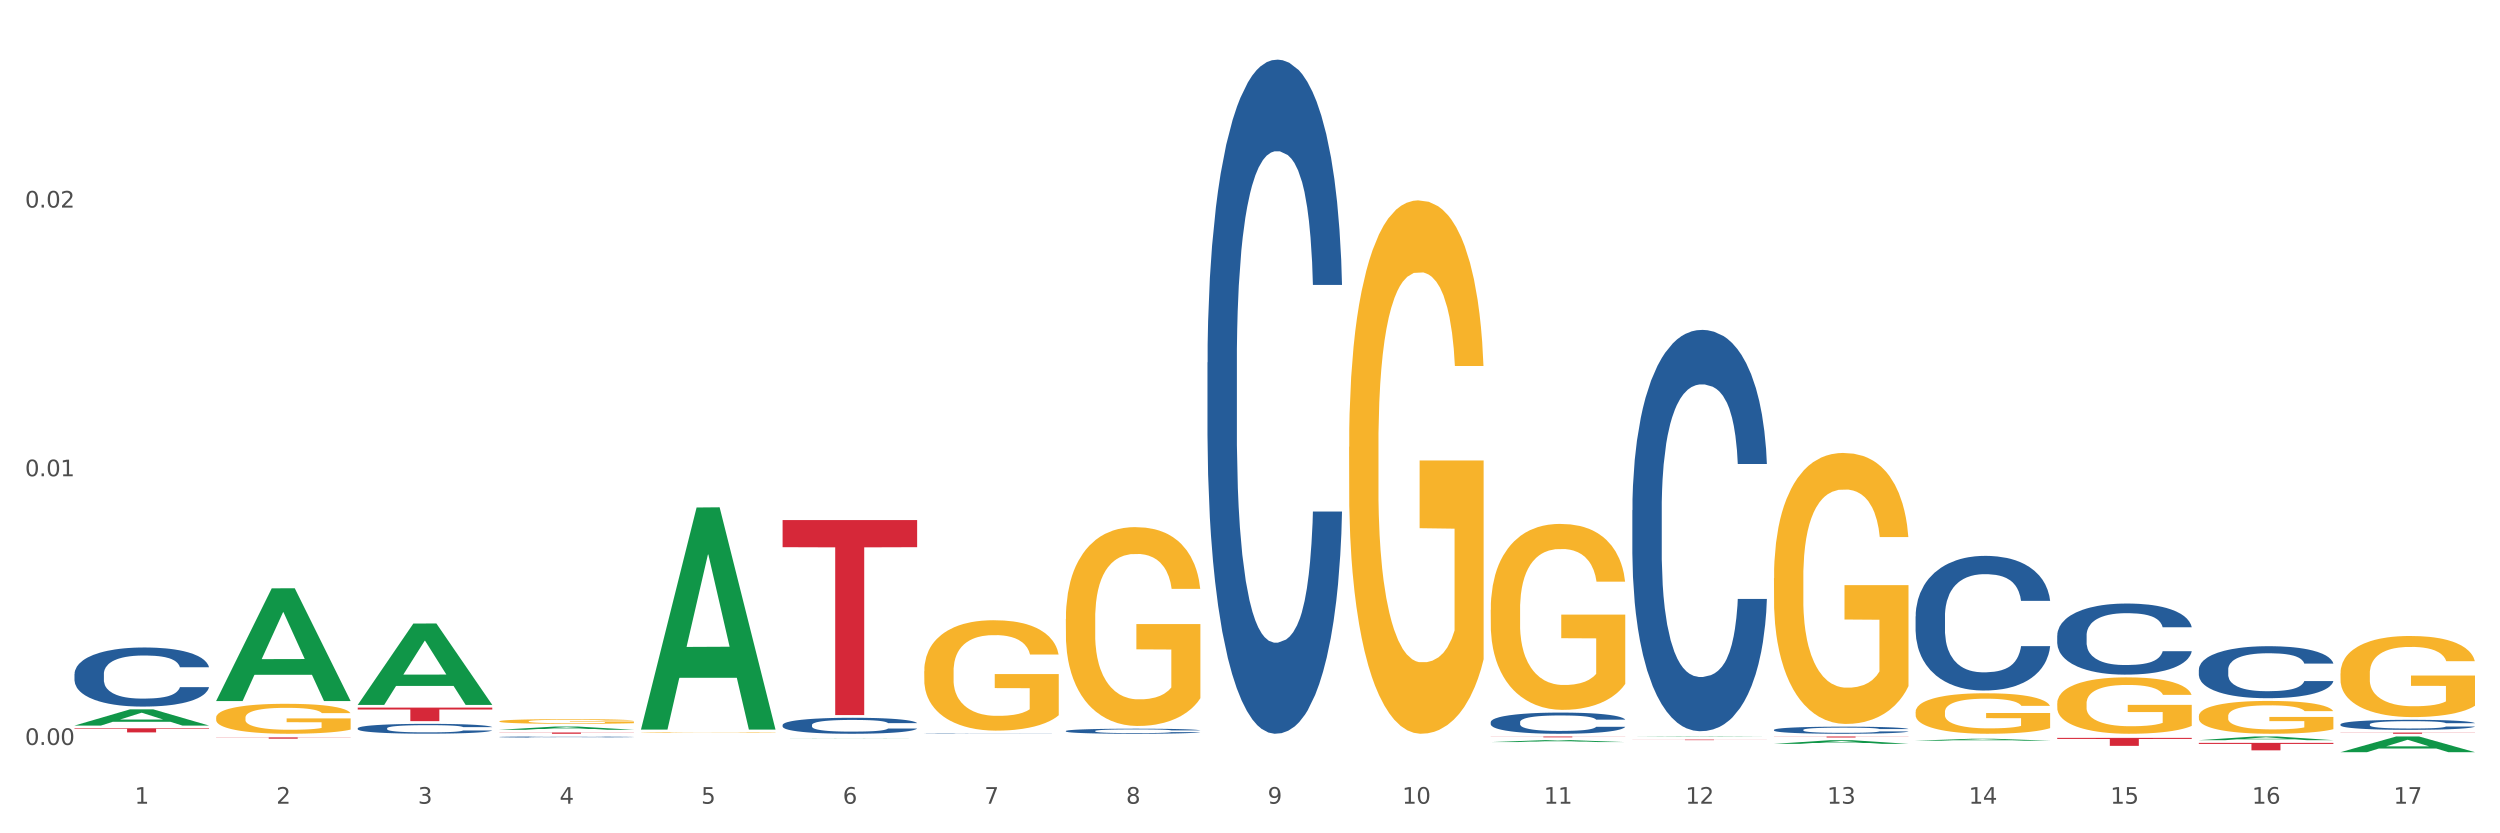 <?xml version="1.0" encoding="utf-8" standalone="no"?>
<!DOCTYPE svg PUBLIC "-//W3C//DTD SVG 1.1//EN"
  "http://www.w3.org/Graphics/SVG/1.1/DTD/svg11.dtd">
<svg xmlns:xlink="http://www.w3.org/1999/xlink" width="1080pt" height="360pt" viewBox="0 0 1080 360" xmlns="http://www.w3.org/2000/svg" version="1.1">
 <rect x="0" y="0" width="1080" height="360" fill="#333333" stroke="none"/>
 <defs>
  <style type="text/css">*{stroke-linejoin: round; stroke-linecap: butt}</style>
 </defs>
 <g id="figure_1">
  <g id="patch_1">
   <path d="M 0 360 
L 1080 360 
L 1080 0 
L 0 0 
z
" style="fill: #ffffff; stroke: #ffffff; stroke-linejoin: miter"/>
  </g>
  <g id="axes_1">
   <g id="matplotlib.axis_1">
    <g id="xtick_1">
     <g id="text_1">
      <!-- 1 -->
      <g style="fill: #4d4d4d" transform="translate(58.182 347.204) scale(0.096 -0.096)">
       <defs>
        <path id="DejaVuSans-31" d="M 794 531 
L 1825 531 
L 1825 4091 
L 703 3866 
L 703 4441 
L 1819 4666 
L 2450 4666 
L 2450 531 
L 3481 531 
L 3481 0 
L 794 0 
L 794 531 
z
" transform="scale(0.016)"/>
       </defs>
       <use xlink:href="#DejaVuSans-31"/>
      </g>
     </g>
    </g>
    <g id="xtick_2">
     <g id="text_2">
      <!-- 2 -->
      <g style="fill: #4d4d4d" transform="translate(119.364 347.204) scale(0.096 -0.096)">
       <defs>
        <path id="DejaVuSans-32" d="M 1228 531 
L 3431 531 
L 3431 0 
L 469 0 
L 469 531 
Q 828 903 1448 1529 
Q 2069 2156 2228 2338 
Q 2531 2678 2651 2914 
Q 2772 3150 2772 3378 
Q 2772 3750 2511 3984 
Q 2250 4219 1831 4219 
Q 1534 4219 1204 4116 
Q 875 4013 500 3803 
L 500 4441 
Q 881 4594 1212 4672 
Q 1544 4750 1819 4750 
Q 2544 4750 2975 4387 
Q 3406 4025 3406 3419 
Q 3406 3131 3298 2873 
Q 3191 2616 2906 2266 
Q 2828 2175 2409 1742 
Q 1991 1309 1228 531 
z
" transform="scale(0.016)"/>
       </defs>
       <use xlink:href="#DejaVuSans-32"/>
      </g>
     </g>
    </g>
    <g id="xtick_3">
     <g id="text_3">
      <!-- 3 -->
      <g style="fill: #4d4d4d" transform="translate(180.545 347.204) scale(0.096 -0.096)">
       <defs>
        <path id="DejaVuSans-33" d="M 2597 2516 
Q 3050 2419 3304 2112 
Q 3559 1806 3559 1356 
Q 3559 666 3084 287 
Q 2609 -91 1734 -91 
Q 1441 -91 1130 -33 
Q 819 25 488 141 
L 488 750 
Q 750 597 1062 519 
Q 1375 441 1716 441 
Q 2309 441 2620 675 
Q 2931 909 2931 1356 
Q 2931 1769 2642 2001 
Q 2353 2234 1838 2234 
L 1294 2234 
L 1294 2753 
L 1863 2753 
Q 2328 2753 2575 2939 
Q 2822 3125 2822 3475 
Q 2822 3834 2567 4026 
Q 2313 4219 1838 4219 
Q 1578 4219 1281 4162 
Q 984 4106 628 3988 
L 628 4550 
Q 988 4650 1302 4700 
Q 1616 4750 1894 4750 
Q 2613 4750 3031 4423 
Q 3450 4097 3450 3541 
Q 3450 3153 3228 2886 
Q 3006 2619 2597 2516 
z
" transform="scale(0.016)"/>
       </defs>
       <use xlink:href="#DejaVuSans-33"/>
      </g>
     </g>
    </g>
    <g id="xtick_4">
     <g id="text_4">
      <!-- 4 -->
      <g style="fill: #4d4d4d" transform="translate(241.726 347.204) scale(0.096 -0.096)">
       <defs>
        <path id="DejaVuSans-34" d="M 2419 4116 
L 825 1625 
L 2419 1625 
L 2419 4116 
z
M 2253 4666 
L 3047 4666 
L 3047 1625 
L 3713 1625 
L 3713 1100 
L 3047 1100 
L 3047 0 
L 2419 0 
L 2419 1100 
L 313 1100 
L 313 1709 
L 2253 4666 
z
" transform="scale(0.016)"/>
       </defs>
       <use xlink:href="#DejaVuSans-34"/>
      </g>
     </g>
    </g>
    <g id="xtick_5">
     <g id="text_5">
      <!-- 5 -->
      <g style="fill: #4d4d4d" transform="translate(302.908 347.204) scale(0.096 -0.096)">
       <defs>
        <path id="DejaVuSans-35" d="M 691 4666 
L 3169 4666 
L 3169 4134 
L 1269 4134 
L 1269 2991 
Q 1406 3038 1543 3061 
Q 1681 3084 1819 3084 
Q 2600 3084 3056 2656 
Q 3513 2228 3513 1497 
Q 3513 744 3044 326 
Q 2575 -91 1722 -91 
Q 1428 -91 1123 -41 
Q 819 9 494 109 
L 494 744 
Q 775 591 1075 516 
Q 1375 441 1709 441 
Q 2250 441 2565 725 
Q 2881 1009 2881 1497 
Q 2881 1984 2565 2268 
Q 2250 2553 1709 2553 
Q 1456 2553 1204 2497 
Q 953 2441 691 2322 
L 691 4666 
z
" transform="scale(0.016)"/>
       </defs>
       <use xlink:href="#DejaVuSans-35"/>
      </g>
     </g>
    </g>
    <g id="xtick_6">
     <g id="text_6">
      <!-- 6 -->
      <g style="fill: #4d4d4d" transform="translate(364.089 347.204) scale(0.096 -0.096)">
       <defs>
        <path id="DejaVuSans-36" d="M 2113 2584 
Q 1688 2584 1439 2293 
Q 1191 2003 1191 1497 
Q 1191 994 1439 701 
Q 1688 409 2113 409 
Q 2538 409 2786 701 
Q 3034 994 3034 1497 
Q 3034 2003 2786 2293 
Q 2538 2584 2113 2584 
z
M 3366 4563 
L 3366 3988 
Q 3128 4100 2886 4159 
Q 2644 4219 2406 4219 
Q 1781 4219 1451 3797 
Q 1122 3375 1075 2522 
Q 1259 2794 1537 2939 
Q 1816 3084 2150 3084 
Q 2853 3084 3261 2657 
Q 3669 2231 3669 1497 
Q 3669 778 3244 343 
Q 2819 -91 2113 -91 
Q 1303 -91 875 529 
Q 447 1150 447 2328 
Q 447 3434 972 4092 
Q 1497 4750 2381 4750 
Q 2619 4750 2861 4703 
Q 3103 4656 3366 4563 
z
" transform="scale(0.016)"/>
       </defs>
       <use xlink:href="#DejaVuSans-36"/>
      </g>
     </g>
    </g>
    <g id="xtick_7">
     <g id="text_7">
      <!-- 7 -->
      <g style="fill: #4d4d4d" transform="translate(425.271 347.204) scale(0.096 -0.096)">
       <defs>
        <path id="DejaVuSans-37" d="M 525 4666 
L 3525 4666 
L 3525 4397 
L 1831 0 
L 1172 0 
L 2766 4134 
L 525 4134 
L 525 4666 
z
" transform="scale(0.016)"/>
       </defs>
       <use xlink:href="#DejaVuSans-37"/>
      </g>
     </g>
    </g>
    <g id="xtick_8">
     <g id="text_8">
      <!-- 8 -->
      <g style="fill: #4d4d4d" transform="translate(486.452 347.204) scale(0.096 -0.096)">
       <defs>
        <path id="DejaVuSans-38" d="M 2034 2216 
Q 1584 2216 1326 1975 
Q 1069 1734 1069 1313 
Q 1069 891 1326 650 
Q 1584 409 2034 409 
Q 2484 409 2743 651 
Q 3003 894 3003 1313 
Q 3003 1734 2745 1975 
Q 2488 2216 2034 2216 
z
M 1403 2484 
Q 997 2584 770 2862 
Q 544 3141 544 3541 
Q 544 4100 942 4425 
Q 1341 4750 2034 4750 
Q 2731 4750 3128 4425 
Q 3525 4100 3525 3541 
Q 3525 3141 3298 2862 
Q 3072 2584 2669 2484 
Q 3125 2378 3379 2068 
Q 3634 1759 3634 1313 
Q 3634 634 3220 271 
Q 2806 -91 2034 -91 
Q 1263 -91 848 271 
Q 434 634 434 1313 
Q 434 1759 690 2068 
Q 947 2378 1403 2484 
z
M 1172 3481 
Q 1172 3119 1398 2916 
Q 1625 2713 2034 2713 
Q 2441 2713 2670 2916 
Q 2900 3119 2900 3481 
Q 2900 3844 2670 4047 
Q 2441 4250 2034 4250 
Q 1625 4250 1398 4047 
Q 1172 3844 1172 3481 
z
" transform="scale(0.016)"/>
       </defs>
       <use xlink:href="#DejaVuSans-38"/>
      </g>
     </g>
    </g>
    <g id="xtick_9">
     <g id="text_9">
      <!-- 9 -->
      <g style="fill: #4d4d4d" transform="translate(547.634 347.204) scale(0.096 -0.096)">
       <defs>
        <path id="DejaVuSans-39" d="M 703 97 
L 703 672 
Q 941 559 1184 500 
Q 1428 441 1663 441 
Q 2288 441 2617 861 
Q 2947 1281 2994 2138 
Q 2813 1869 2534 1725 
Q 2256 1581 1919 1581 
Q 1219 1581 811 2004 
Q 403 2428 403 3163 
Q 403 3881 828 4315 
Q 1253 4750 1959 4750 
Q 2769 4750 3195 4129 
Q 3622 3509 3622 2328 
Q 3622 1225 3098 567 
Q 2575 -91 1691 -91 
Q 1453 -91 1209 -44 
Q 966 3 703 97 
z
M 1959 2075 
Q 2384 2075 2632 2365 
Q 2881 2656 2881 3163 
Q 2881 3666 2632 3958 
Q 2384 4250 1959 4250 
Q 1534 4250 1286 3958 
Q 1038 3666 1038 3163 
Q 1038 2656 1286 2365 
Q 1534 2075 1959 2075 
z
" transform="scale(0.016)"/>
       </defs>
       <use xlink:href="#DejaVuSans-39"/>
      </g>
     </g>
    </g>
    <g id="xtick_10">
     <g id="text_10">
      <!-- 10 -->
      <g style="fill: #4d4d4d" transform="translate(605.761 347.204) scale(0.096 -0.096)">
       <defs>
        <path id="DejaVuSans-30" d="M 2034 4250 
Q 1547 4250 1301 3770 
Q 1056 3291 1056 2328 
Q 1056 1369 1301 889 
Q 1547 409 2034 409 
Q 2525 409 2770 889 
Q 3016 1369 3016 2328 
Q 3016 3291 2770 3770 
Q 2525 4250 2034 4250 
z
M 2034 4750 
Q 2819 4750 3233 4129 
Q 3647 3509 3647 2328 
Q 3647 1150 3233 529 
Q 2819 -91 2034 -91 
Q 1250 -91 836 529 
Q 422 1150 422 2328 
Q 422 3509 836 4129 
Q 1250 4750 2034 4750 
z
" transform="scale(0.016)"/>
       </defs>
       <use xlink:href="#DejaVuSans-31"/>
       <use xlink:href="#DejaVuSans-30" transform="translate(63.623 0)"/>
      </g>
     </g>
    </g>
    <g id="xtick_11">
     <g id="text_11">
      <!-- 11 -->
      <g style="fill: #4d4d4d" transform="translate(666.942 347.204) scale(0.096 -0.096)">
       <use xlink:href="#DejaVuSans-31"/>
       <use xlink:href="#DejaVuSans-31" transform="translate(63.623 0)"/>
      </g>
     </g>
    </g>
    <g id="xtick_12">
     <g id="text_12">
      <!-- 12 -->
      <g style="fill: #4d4d4d" transform="translate(728.124 347.204) scale(0.096 -0.096)">
       <use xlink:href="#DejaVuSans-31"/>
       <use xlink:href="#DejaVuSans-32" transform="translate(63.623 0)"/>
      </g>
     </g>
    </g>
    <g id="xtick_13">
     <g id="text_13">
      <!-- 13 -->
      <g style="fill: #4d4d4d" transform="translate(789.305 347.204) scale(0.096 -0.096)">
       <use xlink:href="#DejaVuSans-31"/>
       <use xlink:href="#DejaVuSans-33" transform="translate(63.623 0)"/>
      </g>
     </g>
    </g>
    <g id="xtick_14">
     <g id="text_14">
      <!-- 14 -->
      <g style="fill: #4d4d4d" transform="translate(850.487 347.204) scale(0.096 -0.096)">
       <use xlink:href="#DejaVuSans-31"/>
       <use xlink:href="#DejaVuSans-34" transform="translate(63.623 0)"/>
      </g>
     </g>
    </g>
    <g id="xtick_15">
     <g id="text_15">
      <!-- 15 -->
      <g style="fill: #4d4d4d" transform="translate(911.668 347.204) scale(0.096 -0.096)">
       <use xlink:href="#DejaVuSans-31"/>
       <use xlink:href="#DejaVuSans-35" transform="translate(63.623 0)"/>
      </g>
     </g>
    </g>
    <g id="xtick_16">
     <g id="text_16">
      <!-- 16 -->
      <g style="fill: #4d4d4d" transform="translate(972.849 347.204) scale(0.096 -0.096)">
       <use xlink:href="#DejaVuSans-31"/>
       <use xlink:href="#DejaVuSans-36" transform="translate(63.623 0)"/>
      </g>
     </g>
    </g>
    <g id="xtick_17">
     <g id="text_17">
      <!-- 17 -->
      <g style="fill: #4d4d4d" transform="translate(1034.031 347.204) scale(0.096 -0.096)">
       <use xlink:href="#DejaVuSans-31"/>
       <use xlink:href="#DejaVuSans-37" transform="translate(63.623 0)"/>
      </g>
     </g>
    </g>
    <g id="xtick_18"/>
    <g id="xtick_19"/>
    <g id="xtick_20"/>
    <g id="xtick_21"/>
    <g id="xtick_22"/>
    <g id="xtick_23"/>
    <g id="xtick_24"/>
    <g id="xtick_25"/>
    <g id="xtick_26"/>
    <g id="xtick_27"/>
    <g id="xtick_28"/>
    <g id="xtick_29"/>
    <g id="xtick_30"/>
    <g id="xtick_31"/>
    <g id="xtick_32"/>
    <g id="xtick_33"/>
   </g>
   <g id="matplotlib.axis_2">
    <g id="ytick_1">
     <g id="text_18">
      <!-- 0.00 -->
      <g style="fill: #4d4d4d" transform="translate(10.8 321.809) scale(0.096 -0.096)">
       <defs>
        <path id="DejaVuSans-2e" d="M 684 794 
L 1344 794 
L 1344 0 
L 684 0 
L 684 794 
z
" transform="scale(0.016)"/>
       </defs>
       <use xlink:href="#DejaVuSans-30"/>
       <use xlink:href="#DejaVuSans-2e" transform="translate(63.623 0)"/>
       <use xlink:href="#DejaVuSans-30" transform="translate(95.41 0)"/>
       <use xlink:href="#DejaVuSans-30" transform="translate(159.033 0)"/>
      </g>
     </g>
    </g>
    <g id="ytick_2">
     <g id="text_19">
      <!-- 0.01 -->
      <g style="fill: #4d4d4d" transform="translate(10.8 205.74) scale(0.096 -0.096)">
       <use xlink:href="#DejaVuSans-30"/>
       <use xlink:href="#DejaVuSans-2e" transform="translate(63.623 0)"/>
       <use xlink:href="#DejaVuSans-30" transform="translate(95.41 0)"/>
       <use xlink:href="#DejaVuSans-31" transform="translate(159.033 0)"/>
      </g>
     </g>
    </g>
    <g id="ytick_3">
     <g id="text_20">
      <!-- 0.02 -->
      <g style="fill: #4d4d4d" transform="translate(10.8 89.67) scale(0.096 -0.096)">
       <use xlink:href="#DejaVuSans-30"/>
       <use xlink:href="#DejaVuSans-2e" transform="translate(63.623 0)"/>
       <use xlink:href="#DejaVuSans-30" transform="translate(95.41 0)"/>
       <use xlink:href="#DejaVuSans-32" transform="translate(159.033 0)"/>
      </g>
     </g>
    </g>
    <g id="ytick_4"/>
    <g id="ytick_5"/>
    <g id="ytick_6"/>
   </g>
   <g id="PolyCollection_1">
    <path d="M 32.175 313.434 
L 32.235 313.427 
L 56.203 306.427 
L 66.15 306.421 
L 90.297 313.447 
L 78.793 313.447 
L 73.58 311.811 
L 48.833 311.811 
L 48.653 311.837 
L 43.62 313.447 
L 32.175 313.447 
L 32.175 313.434 
L 51.949 310.834 
L 70.464 310.828 
L 61.296 307.918 
L 61.176 307.905 
L 61.056 307.925 
L 51.889 310.828 
L 51.949 310.834 
L 32.175 313.434 
z
" clip-path="url(#p5a55f0ebab)" style="fill: #109648"/>
    <path d="M 93.356 302.78 
L 93.416 302.735 
L 117.384 254.163 
L 127.331 254.117 
L 151.479 302.872 
L 139.974 302.872 
L 134.761 291.519 
L 110.014 291.519 
L 109.834 291.702 
L 104.801 302.872 
L 93.356 302.872 
L 93.356 302.78 
L 113.13 284.743 
L 131.645 284.698 
L 122.478 264.509 
L 122.358 264.417 
L 122.238 264.555 
L 113.07 284.698 
L 113.13 284.743 
L 93.356 302.78 
z
" clip-path="url(#p5a55f0ebab)" style="fill: #109648"/>
    <path d="M 154.538 304.458 
L 154.598 304.425 
L 178.566 269.37 
L 188.512 269.337 
L 212.66 304.524 
L 201.156 304.524 
L 195.943 296.33 
L 171.196 296.33 
L 171.016 296.462 
L 165.983 304.524 
L 154.538 304.524 
L 154.538 304.458 
L 174.311 291.44 
L 192.827 291.407 
L 183.659 276.837 
L 183.539 276.771 
L 183.419 276.87 
L 174.251 291.407 
L 174.311 291.44 
L 154.538 304.458 
z
" clip-path="url(#p5a55f0ebab)" style="fill: #109648"/>
    <path d="M 215.719 315.261 
L 215.779 315.259 
L 239.747 313.867 
L 249.694 313.866 
L 273.842 315.263 
L 262.337 315.263 
L 257.124 314.938 
L 232.377 314.938 
L 232.197 314.943 
L 227.164 315.263 
L 215.719 315.263 
L 215.719 315.261 
L 235.493 314.743 
L 254.008 314.742 
L 244.84 314.163 
L 244.72 314.161 
L 244.601 314.165 
L 235.433 314.742 
L 235.493 314.743 
L 215.719 315.261 
z
" clip-path="url(#p5a55f0ebab)" style="fill: #109648"/>
    <path d="M 827.533 307.575 
L 827.602 307.559 
L 827.602 306.983 
L 827.739 306.488 
L 828.425 305.289 
L 829.455 304.297 
L 830.21 303.77 
L 830.964 303.338 
L 831.857 302.906 
L 832.954 302.459 
L 834.945 301.803 
L 836.18 301.467 
L 837.689 301.116 
L 840.434 300.604 
L 842.424 300.316 
L 844.483 300.076 
L 847.845 299.789 
L 850.041 299.661 
L 852.374 299.565 
L 855.188 299.501 
L 857.315 299.485 
L 861.981 299.533 
L 865.961 299.677 
L 867.883 299.789 
L 870.353 299.98 
L 871.657 300.108 
L 873.784 300.364 
L 875.98 300.7 
L 877.49 300.988 
L 879.754 301.531 
L 881.47 302.075 
L 883.048 302.746 
L 883.872 303.21 
L 884.489 303.642 
L 885.038 304.137 
L 885.587 304.921 
L 873.235 304.921 
L 872.755 304.361 
L 872 303.834 
L 870.902 303.322 
L 869.941 303.002 
L 868.295 302.603 
L 866.785 302.347 
L 865.207 302.155 
L 863.285 301.995 
L 861.775 301.915 
L 859.648 301.851 
L 855.462 301.867 
L 852.649 301.995 
L 850.727 302.155 
L 849.492 302.299 
L 848.394 302.459 
L 847.159 302.683 
L 845.718 303.018 
L 844.689 303.322 
L 843.659 303.706 
L 842.836 304.089 
L 842.081 304.537 
L 841.464 305.017 
L 840.983 305.512 
L 840.571 306.12 
L 840.228 307.127 
L 840.228 309.318 
L 840.366 309.813 
L 840.709 310.469 
L 841.12 310.964 
L 841.807 311.556 
L 842.424 311.956 
L 843.591 312.531 
L 844.895 313.011 
L 845.924 313.315 
L 846.953 313.571 
L 848.737 313.922 
L 850.727 314.21 
L 852.443 314.386 
L 854.776 314.546 
L 856.354 314.61 
L 857.727 314.642 
L 861.089 314.642 
L 863.491 314.594 
L 866.167 314.482 
L 868.226 314.338 
L 869.941 314.162 
L 871.863 313.874 
L 873.098 313.603 
L 873.098 310.261 
L 858.001 310.245 
L 858.001 308.023 
L 885.656 308.023 
L 885.656 314.546 
L 884.489 314.882 
L 883.185 315.185 
L 881.813 315.457 
L 879.754 315.793 
L 877.284 316.113 
L 875.088 316.337 
L 872.755 316.528 
L 870.01 316.704 
L 866.442 316.864 
L 864.246 316.928 
L 861.501 316.976 
L 858.276 316.992 
L 855.462 316.96 
L 852.717 316.88 
L 849.835 316.736 
L 847.022 316.528 
L 844.895 316.321 
L 842.767 316.065 
L 840.503 315.729 
L 838.719 315.409 
L 837.346 315.121 
L 835.837 314.754 
L 834.19 314.274 
L 832.954 313.842 
L 831.857 313.395 
L 830.69 312.819 
L 829.867 312.324 
L 829.043 311.7 
L 828.563 311.236 
L 828.014 310.517 
L 827.602 309.51 
L 827.533 307.575 
z
" clip-path="url(#p5a55f0ebab)" style="fill: #f7b32b"/>
    <path d="M 888.715 303.88 
L 888.783 303.858 
L 888.783 303.057 
L 888.921 302.367 
L 889.607 300.697 
L 890.636 299.317 
L 891.391 298.582 
L 892.146 297.981 
L 893.038 297.38 
L 894.136 296.757 
L 896.126 295.844 
L 897.361 295.377 
L 898.871 294.887 
L 901.616 294.174 
L 903.606 293.774 
L 905.664 293.44 
L 909.027 293.039 
L 911.223 292.861 
L 913.556 292.728 
L 916.369 292.638 
L 918.497 292.616 
L 923.163 292.683 
L 927.143 292.883 
L 929.064 293.039 
L 931.535 293.306 
L 932.838 293.484 
L 934.966 293.841 
L 937.162 294.308 
L 938.671 294.709 
L 940.936 295.466 
L 942.651 296.223 
L 944.23 297.157 
L 945.053 297.803 
L 945.671 298.404 
L 946.22 299.094 
L 946.769 300.185 
L 934.417 300.185 
L 933.936 299.406 
L 933.182 298.671 
L 932.084 297.959 
L 931.123 297.514 
L 929.476 296.957 
L 927.966 296.601 
L 926.388 296.334 
L 924.467 296.111 
L 922.957 296 
L 920.83 295.911 
L 916.644 295.933 
L 913.83 296.111 
L 911.909 296.334 
L 910.674 296.534 
L 909.576 296.757 
L 908.341 297.068 
L 906.899 297.536 
L 905.87 297.959 
L 904.841 298.493 
L 904.017 299.027 
L 903.263 299.651 
L 902.645 300.319 
L 902.165 301.009 
L 901.753 301.855 
L 901.41 303.257 
L 901.41 306.307 
L 901.547 306.997 
L 901.89 307.91 
L 902.302 308.6 
L 902.988 309.423 
L 903.606 309.98 
L 904.772 310.781 
L 906.076 311.449 
L 907.105 311.872 
L 908.135 312.228 
L 909.919 312.718 
L 911.909 313.119 
L 913.624 313.364 
L 915.958 313.586 
L 917.536 313.675 
L 918.908 313.72 
L 922.271 313.72 
L 924.672 313.653 
L 927.349 313.497 
L 929.407 313.297 
L 931.123 313.052 
L 933.044 312.651 
L 934.279 312.273 
L 934.279 307.62 
L 919.183 307.598 
L 919.183 304.504 
L 946.837 304.504 
L 946.837 313.586 
L 945.671 314.054 
L 944.367 314.477 
L 942.994 314.855 
L 940.936 315.323 
L 938.465 315.768 
L 936.269 316.079 
L 933.936 316.347 
L 931.191 316.591 
L 927.623 316.814 
L 925.427 316.903 
L 922.682 316.97 
L 919.457 316.992 
L 916.644 316.948 
L 913.899 316.836 
L 911.017 316.636 
L 908.203 316.347 
L 906.076 316.057 
L 903.949 315.701 
L 901.684 315.233 
L 899.9 314.788 
L 898.528 314.388 
L 897.018 313.876 
L 895.371 313.208 
L 894.136 312.607 
L 893.038 311.983 
L 891.871 311.182 
L 891.048 310.492 
L 890.224 309.624 
L 889.744 308.978 
L 889.195 307.976 
L 888.783 306.574 
L 888.715 303.88 
z
" clip-path="url(#p5a55f0ebab)" style="fill: #f7b32b"/>
    <path d="M 949.896 309.357 
L 949.965 309.344 
L 949.965 308.878 
L 950.102 308.476 
L 950.788 307.504 
L 951.818 306.7 
L 952.572 306.272 
L 953.327 305.922 
L 954.219 305.572 
L 955.317 305.209 
L 957.307 304.678 
L 958.543 304.406 
L 960.052 304.12 
L 962.797 303.706 
L 964.787 303.472 
L 966.846 303.278 
L 970.208 303.044 
L 972.404 302.941 
L 974.737 302.863 
L 977.551 302.811 
L 979.678 302.798 
L 984.344 302.837 
L 988.324 302.954 
L 990.246 303.044 
L 992.716 303.2 
L 994.02 303.304 
L 996.147 303.511 
L 998.343 303.783 
L 999.853 304.017 
L 1002.117 304.457 
L 1003.833 304.898 
L 1005.411 305.443 
L 1006.234 305.818 
L 1006.852 306.168 
L 1007.401 306.57 
L 1007.95 307.205 
L 995.598 307.205 
L 995.118 306.752 
L 994.363 306.324 
L 993.265 305.909 
L 992.304 305.65 
L 990.657 305.326 
L 989.148 305.118 
L 987.569 304.963 
L 985.648 304.833 
L 984.138 304.768 
L 982.011 304.717 
L 977.825 304.73 
L 975.012 304.833 
L 973.09 304.963 
L 971.855 305.08 
L 970.757 305.209 
L 969.522 305.391 
L 968.081 305.663 
L 967.052 305.909 
L 966.022 306.22 
L 965.199 306.531 
L 964.444 306.894 
L 963.826 307.283 
L 963.346 307.685 
L 962.934 308.178 
L 962.591 308.994 
L 962.591 310.77 
L 962.728 311.172 
L 963.072 311.703 
L 963.483 312.105 
L 964.169 312.585 
L 964.787 312.909 
L 965.954 313.376 
L 967.257 313.764 
L 968.287 314.011 
L 969.316 314.218 
L 971.1 314.503 
L 973.09 314.737 
L 974.806 314.879 
L 977.139 315.009 
L 978.717 315.061 
L 980.09 315.087 
L 983.452 315.087 
L 985.854 315.048 
L 988.53 314.957 
L 990.589 314.84 
L 992.304 314.698 
L 994.226 314.464 
L 995.461 314.244 
L 995.461 311.535 
L 980.364 311.522 
L 980.364 309.72 
L 1008.019 309.72 
L 1008.019 315.009 
L 1006.852 315.281 
L 1005.548 315.527 
L 1004.176 315.748 
L 1002.117 316.02 
L 999.647 316.279 
L 997.451 316.461 
L 995.118 316.616 
L 992.373 316.759 
L 988.805 316.888 
L 986.609 316.94 
L 983.864 316.979 
L 980.639 316.992 
L 977.825 316.966 
L 975.08 316.901 
L 972.198 316.785 
L 969.385 316.616 
L 967.257 316.448 
L 965.13 316.24 
L 962.866 315.968 
L 961.082 315.709 
L 959.709 315.476 
L 958.199 315.177 
L 956.553 314.788 
L 955.317 314.439 
L 954.219 314.076 
L 953.053 313.609 
L 952.229 313.207 
L 951.406 312.702 
L 950.926 312.326 
L 950.377 311.742 
L 949.965 310.926 
L 949.896 309.357 
z
" clip-path="url(#p5a55f0ebab)" style="fill: #f7b32b"/>
    <path d="M 1011.078 290.938 
L 1011.146 290.906 
L 1011.146 289.754 
L 1011.284 288.762 
L 1011.97 286.361 
L 1012.999 284.377 
L 1013.754 283.321 
L 1014.509 282.457 
L 1015.401 281.593 
L 1016.499 280.696 
L 1018.489 279.384 
L 1019.724 278.712 
L 1021.234 278.008 
L 1023.978 276.984 
L 1025.969 276.408 
L 1028.027 275.928 
L 1031.39 275.351 
L 1033.585 275.095 
L 1035.919 274.903 
L 1038.732 274.775 
L 1040.859 274.743 
L 1045.526 274.839 
L 1049.506 275.127 
L 1051.427 275.351 
L 1053.897 275.736 
L 1055.201 275.992 
L 1057.328 276.504 
L 1059.524 277.176 
L 1061.034 277.752 
L 1063.299 278.84 
L 1065.014 279.928 
L 1066.592 281.273 
L 1067.416 282.201 
L 1068.033 283.065 
L 1068.582 284.057 
L 1069.131 285.625 
L 1056.78 285.625 
L 1056.299 284.505 
L 1055.544 283.449 
L 1054.446 282.425 
L 1053.486 281.785 
L 1051.839 280.984 
L 1050.329 280.472 
L 1048.751 280.088 
L 1046.829 279.768 
L 1045.32 279.608 
L 1043.192 279.48 
L 1039.007 279.512 
L 1036.193 279.768 
L 1034.272 280.088 
L 1033.037 280.376 
L 1031.939 280.696 
L 1030.703 281.144 
L 1029.262 281.817 
L 1028.233 282.425 
L 1027.204 283.193 
L 1026.38 283.961 
L 1025.625 284.857 
L 1025.008 285.817 
L 1024.527 286.809 
L 1024.116 288.026 
L 1023.773 290.042 
L 1023.773 294.427 
L 1023.91 295.419 
L 1024.253 296.731 
L 1024.665 297.723 
L 1025.351 298.908 
L 1025.969 299.708 
L 1027.135 300.86 
L 1028.439 301.82 
L 1029.468 302.428 
L 1030.498 302.94 
L 1032.282 303.644 
L 1034.272 304.22 
L 1035.987 304.573 
L 1038.32 304.893 
L 1039.899 305.021 
L 1041.271 305.085 
L 1044.634 305.085 
L 1047.035 304.989 
L 1049.712 304.765 
L 1051.77 304.477 
L 1053.486 304.124 
L 1055.407 303.548 
L 1056.642 303.004 
L 1056.642 296.315 
L 1041.546 296.283 
L 1041.546 291.834 
L 1069.2 291.834 
L 1069.2 304.893 
L 1068.033 305.565 
L 1066.73 306.173 
L 1065.357 306.717 
L 1063.299 307.389 
L 1060.828 308.029 
L 1058.632 308.477 
L 1056.299 308.861 
L 1053.554 309.213 
L 1049.986 309.533 
L 1047.79 309.661 
L 1045.045 309.757 
L 1041.82 309.789 
L 1039.007 309.725 
L 1036.262 309.565 
L 1033.38 309.277 
L 1030.566 308.861 
L 1028.439 308.445 
L 1026.312 307.933 
L 1024.047 307.261 
L 1022.263 306.621 
L 1020.891 306.045 
L 1019.381 305.309 
L 1017.734 304.348 
L 1016.499 303.484 
L 1015.401 302.588 
L 1014.234 301.436 
L 1013.411 300.444 
L 1012.587 299.196 
L 1012.107 298.267 
L 1011.558 296.827 
L 1011.146 294.811 
L 1011.078 290.938 
z
" clip-path="url(#p5a55f0ebab)" style="fill: #f7b32b"/>
    <path d="M 215.719 311.607 
L 215.788 311.605 
L 215.788 311.539 
L 215.925 311.481 
L 216.611 311.343 
L 217.641 311.228 
L 218.395 311.167 
L 219.15 311.117 
L 220.042 311.067 
L 221.14 311.015 
L 223.13 310.94 
L 224.366 310.901 
L 225.875 310.86 
L 228.62 310.801 
L 230.61 310.768 
L 232.669 310.74 
L 236.031 310.707 
L 238.227 310.692 
L 240.56 310.681 
L 243.374 310.673 
L 245.501 310.671 
L 250.167 310.677 
L 254.147 310.694 
L 256.069 310.707 
L 258.539 310.729 
L 259.843 310.744 
L 261.97 310.773 
L 264.166 310.812 
L 265.676 310.845 
L 267.94 310.908 
L 269.656 310.971 
L 271.234 311.049 
L 272.057 311.102 
L 272.675 311.152 
L 273.224 311.209 
L 273.773 311.3 
L 261.421 311.3 
L 260.941 311.235 
L 260.186 311.174 
L 259.088 311.115 
L 258.127 311.078 
L 256.48 311.032 
L 254.971 311.002 
L 253.392 310.98 
L 251.471 310.962 
L 249.961 310.953 
L 247.834 310.945 
L 243.648 310.947 
L 240.835 310.962 
L 238.913 310.98 
L 237.678 310.997 
L 236.58 311.015 
L 235.345 311.041 
L 233.904 311.08 
L 232.875 311.115 
L 231.845 311.16 
L 231.022 311.204 
L 230.267 311.256 
L 229.649 311.311 
L 229.169 311.368 
L 228.757 311.439 
L 228.414 311.555 
L 228.414 311.808 
L 228.551 311.866 
L 228.895 311.942 
L 229.306 311.999 
L 229.993 312.067 
L 230.61 312.114 
L 231.777 312.18 
L 233.08 312.236 
L 234.11 312.271 
L 235.139 312.3 
L 236.923 312.341 
L 238.913 312.374 
L 240.629 312.395 
L 242.962 312.413 
L 244.54 312.42 
L 245.913 312.424 
L 249.275 312.424 
L 251.677 312.419 
L 254.353 312.406 
L 256.412 312.389 
L 258.127 312.369 
L 260.049 312.335 
L 261.284 312.304 
L 261.284 311.918 
L 246.187 311.916 
L 246.187 311.659 
L 273.842 311.659 
L 273.842 312.413 
L 272.675 312.452 
L 271.371 312.487 
L 269.999 312.518 
L 267.94 312.557 
L 265.47 312.594 
L 263.274 312.62 
L 260.941 312.642 
L 258.196 312.663 
L 254.628 312.681 
L 252.432 312.689 
L 249.687 312.694 
L 246.462 312.696 
L 243.648 312.692 
L 240.903 312.683 
L 238.021 312.666 
L 235.208 312.642 
L 233.08 312.618 
L 230.953 312.589 
L 228.689 312.55 
L 226.905 312.513 
L 225.532 312.48 
L 224.022 312.437 
L 222.376 312.382 
L 221.14 312.332 
L 220.042 312.28 
L 218.876 312.213 
L 218.052 312.156 
L 217.229 312.084 
L 216.749 312.03 
L 216.2 311.947 
L 215.788 311.831 
L 215.719 311.607 
z
" clip-path="url(#p5a55f0ebab)" style="fill: #f7b32b"/>
    <path d="M 93.356 310.026 
L 93.425 310.014 
L 93.425 309.588 
L 93.562 309.222 
L 94.248 308.335 
L 95.278 307.601 
L 96.033 307.211 
L 96.787 306.892 
L 97.68 306.572 
L 98.778 306.241 
L 100.768 305.756 
L 102.003 305.508 
L 103.512 305.248 
L 106.257 304.869 
L 108.247 304.656 
L 110.306 304.479 
L 113.668 304.266 
L 115.864 304.172 
L 118.197 304.101 
L 121.011 304.053 
L 123.138 304.041 
L 127.804 304.077 
L 131.784 304.183 
L 133.706 304.266 
L 136.176 304.408 
L 137.48 304.503 
L 139.607 304.692 
L 141.803 304.94 
L 143.313 305.153 
L 145.577 305.555 
L 147.293 305.957 
L 148.871 306.454 
L 149.695 306.797 
L 150.312 307.117 
L 150.861 307.483 
L 151.41 308.063 
L 139.058 308.063 
L 138.578 307.649 
L 137.823 307.258 
L 136.725 306.88 
L 135.764 306.643 
L 134.118 306.348 
L 132.608 306.159 
L 131.03 306.017 
L 129.108 305.898 
L 127.599 305.839 
L 125.471 305.792 
L 121.285 305.804 
L 118.472 305.898 
L 116.55 306.017 
L 115.315 306.123 
L 114.217 306.241 
L 112.982 306.407 
L 111.541 306.655 
L 110.512 306.88 
L 109.482 307.164 
L 108.659 307.448 
L 107.904 307.779 
L 107.287 308.134 
L 106.806 308.5 
L 106.394 308.95 
L 106.051 309.695 
L 106.051 311.315 
L 106.189 311.682 
L 106.532 312.167 
L 106.943 312.533 
L 107.63 312.971 
L 108.247 313.267 
L 109.414 313.692 
L 110.718 314.047 
L 111.747 314.272 
L 112.776 314.461 
L 114.56 314.721 
L 116.55 314.934 
L 118.266 315.064 
L 120.599 315.183 
L 122.177 315.23 
L 123.55 315.254 
L 126.912 315.254 
L 129.314 315.218 
L 131.99 315.135 
L 134.049 315.029 
L 135.764 314.899 
L 137.686 314.686 
L 138.921 314.485 
L 138.921 312.013 
L 123.824 312.001 
L 123.824 310.357 
L 151.479 310.357 
L 151.479 315.183 
L 150.312 315.431 
L 149.008 315.656 
L 147.636 315.857 
L 145.577 316.105 
L 143.107 316.342 
L 140.911 316.507 
L 138.578 316.649 
L 135.833 316.779 
L 132.265 316.898 
L 130.069 316.945 
L 127.324 316.98 
L 124.099 316.992 
L 121.285 316.968 
L 118.54 316.909 
L 115.658 316.803 
L 112.845 316.649 
L 110.718 316.495 
L 108.59 316.306 
L 106.326 316.058 
L 104.542 315.821 
L 103.169 315.608 
L 101.66 315.336 
L 100.013 314.982 
L 98.778 314.662 
L 97.68 314.331 
L 96.513 313.905 
L 95.69 313.539 
L 94.866 313.077 
L 94.386 312.734 
L 93.837 312.202 
L 93.425 311.457 
L 93.356 310.026 
z
" clip-path="url(#p5a55f0ebab)" style="fill: #f7b32b"/>
    <path d="M 705.171 318.327 
L 705.23 318.327 
L 729.198 318.162 
L 739.145 318.162 
L 763.293 318.327 
L 751.788 318.327 
L 746.575 318.289 
L 721.828 318.289 
L 721.649 318.289 
L 716.615 318.327 
L 705.171 318.327 
L 705.171 318.327 
L 724.944 318.266 
L 743.459 318.266 
L 734.292 318.197 
L 734.172 318.197 
L 734.052 318.197 
L 724.884 318.266 
L 724.944 318.266 
L 705.171 318.327 
z
" clip-path="url(#p5a55f0ebab)" style="fill: #109648"/>
    <path d="M 643.989 320.581 
L 644.049 320.58 
L 668.017 319.709 
L 677.964 319.708 
L 702.112 320.583 
L 690.607 320.583 
L 685.394 320.379 
L 660.647 320.379 
L 660.467 320.382 
L 655.434 320.583 
L 643.989 320.583 
L 643.989 320.581 
L 663.763 320.257 
L 682.278 320.257 
L 673.11 319.895 
L 672.99 319.893 
L 672.871 319.895 
L 663.703 320.257 
L 663.763 320.257 
L 643.989 320.581 
z
" clip-path="url(#p5a55f0ebab)" style="fill: #109648"/>
    <path d="M 276.901 315.004 
L 276.961 314.913 
L 300.929 219.237 
L 310.875 219.147 
L 335.023 315.184 
L 323.518 315.184 
L 318.305 292.82 
L 293.558 292.82 
L 293.379 293.181 
L 288.345 315.184 
L 276.901 315.184 
L 276.901 315.004 
L 296.674 279.474 
L 315.19 279.384 
L 306.022 239.617 
L 305.902 239.436 
L 305.782 239.707 
L 296.614 279.384 
L 296.674 279.474 
L 276.901 315.004 
z
" clip-path="url(#p5a55f0ebab)" style="fill: #109648"/>
    <path d="M 338.082 319.215 
L 338.142 319.215 
L 362.11 319.142 
L 372.057 319.142 
L 396.204 319.216 
L 384.7 319.216 
L 379.487 319.198 
L 354.74 319.198 
L 354.56 319.199 
L 349.527 319.216 
L 338.082 319.216 
L 338.082 319.215 
L 357.856 319.188 
L 376.371 319.188 
L 367.203 319.158 
L 367.083 319.158 
L 366.963 319.158 
L 357.796 319.188 
L 357.856 319.188 
L 338.082 319.215 
z
" clip-path="url(#p5a55f0ebab)" style="fill: #109648"/>
    <path d="M 643.989 263.449 
L 644.058 263.376 
L 644.058 260.734 
L 644.195 258.46 
L 644.881 252.957 
L 645.911 248.408 
L 646.665 245.986 
L 647.42 244.005 
L 648.312 242.024 
L 649.41 239.97 
L 651.4 236.961 
L 652.635 235.421 
L 654.145 233.806 
L 656.89 231.458 
L 658.88 230.138 
L 660.939 229.037 
L 664.301 227.716 
L 666.497 227.129 
L 668.83 226.689 
L 671.644 226.396 
L 673.771 226.322 
L 678.437 226.542 
L 682.417 227.203 
L 684.339 227.716 
L 686.809 228.597 
L 688.113 229.184 
L 690.24 230.358 
L 692.436 231.899 
L 693.946 233.219 
L 696.21 235.714 
L 697.926 238.209 
L 699.504 241.29 
L 700.327 243.418 
L 700.945 245.399 
L 701.494 247.674 
L 702.043 251.269 
L 689.691 251.269 
L 689.211 248.701 
L 688.456 246.28 
L 687.358 243.932 
L 686.397 242.464 
L 684.75 240.63 
L 683.241 239.456 
L 681.662 238.576 
L 679.741 237.842 
L 678.231 237.475 
L 676.104 237.182 
L 671.918 237.255 
L 669.105 237.842 
L 667.183 238.576 
L 665.948 239.236 
L 664.85 239.97 
L 663.615 240.997 
L 662.174 242.538 
L 661.145 243.932 
L 660.115 245.693 
L 659.292 247.454 
L 658.537 249.508 
L 657.919 251.709 
L 657.439 253.984 
L 657.027 256.772 
L 656.684 261.395 
L 656.684 271.447 
L 656.821 273.721 
L 657.164 276.73 
L 657.576 279.004 
L 658.262 281.719 
L 658.88 283.553 
L 660.047 286.195 
L 661.35 288.396 
L 662.38 289.79 
L 663.409 290.964 
L 665.193 292.578 
L 667.183 293.899 
L 668.899 294.706 
L 671.232 295.44 
L 672.81 295.733 
L 674.183 295.88 
L 677.545 295.88 
L 679.947 295.66 
L 682.623 295.146 
L 684.682 294.486 
L 686.397 293.679 
L 688.319 292.358 
L 689.554 291.111 
L 689.554 275.776 
L 674.457 275.702 
L 674.457 265.504 
L 702.112 265.504 
L 702.112 295.44 
L 700.945 296.98 
L 699.641 298.375 
L 698.269 299.622 
L 696.21 301.163 
L 693.74 302.63 
L 691.544 303.657 
L 689.211 304.538 
L 686.466 305.345 
L 682.898 306.079 
L 680.702 306.372 
L 677.957 306.592 
L 674.732 306.666 
L 671.918 306.519 
L 669.173 306.152 
L 666.291 305.492 
L 663.478 304.538 
L 661.35 303.584 
L 659.223 302.41 
L 656.959 300.869 
L 655.174 299.402 
L 653.802 298.081 
L 652.292 296.394 
L 650.645 294.192 
L 649.41 292.211 
L 648.312 290.157 
L 647.146 287.515 
L 646.322 285.241 
L 645.499 282.379 
L 645.018 280.251 
L 644.47 276.95 
L 644.058 272.327 
L 643.989 263.449 
z
" clip-path="url(#p5a55f0ebab)" style="fill: #f7b32b"/>
    <path d="M 766.352 249.771 
L 766.421 249.664 
L 766.421 245.815 
L 766.558 242.5 
L 767.244 234.481 
L 768.273 227.852 
L 769.028 224.323 
L 769.783 221.437 
L 770.675 218.55 
L 771.773 215.556 
L 773.763 211.172 
L 774.998 208.927 
L 776.508 206.575 
L 779.253 203.153 
L 781.243 201.228 
L 783.301 199.625 
L 786.664 197.7 
L 788.86 196.845 
L 791.193 196.203 
L 794.006 195.775 
L 796.134 195.669 
L 800.8 195.989 
L 804.78 196.952 
L 806.701 197.7 
L 809.172 198.983 
L 810.476 199.838 
L 812.603 201.549 
L 814.799 203.795 
L 816.308 205.719 
L 818.573 209.354 
L 820.288 212.99 
L 821.867 217.481 
L 822.69 220.581 
L 823.308 223.468 
L 823.857 226.783 
L 824.406 232.022 
L 812.054 232.022 
L 811.574 228.28 
L 810.819 224.751 
L 809.721 221.33 
L 808.76 219.191 
L 807.113 216.518 
L 805.603 214.807 
L 804.025 213.524 
L 802.104 212.455 
L 800.594 211.921 
L 798.467 211.493 
L 794.281 211.6 
L 791.467 212.455 
L 789.546 213.524 
L 788.311 214.487 
L 787.213 215.556 
L 785.978 217.053 
L 784.537 219.298 
L 783.507 221.33 
L 782.478 223.896 
L 781.655 226.462 
L 780.9 229.456 
L 780.282 232.663 
L 779.802 235.978 
L 779.39 240.041 
L 779.047 246.777 
L 779.047 261.425 
L 779.184 264.74 
L 779.527 269.124 
L 779.939 272.438 
L 780.625 276.394 
L 781.243 279.067 
L 782.409 282.916 
L 783.713 286.124 
L 784.743 288.156 
L 785.772 289.866 
L 787.556 292.219 
L 789.546 294.143 
L 791.262 295.319 
L 793.595 296.389 
L 795.173 296.816 
L 796.545 297.03 
L 799.908 297.03 
L 802.31 296.709 
L 804.986 295.961 
L 807.044 294.999 
L 808.76 293.822 
L 810.681 291.898 
L 811.917 290.08 
L 811.917 267.734 
L 796.82 267.627 
L 796.82 252.765 
L 824.474 252.765 
L 824.474 296.389 
L 823.308 298.634 
L 822.004 300.665 
L 820.632 302.483 
L 818.573 304.728 
L 816.103 306.867 
L 813.907 308.364 
L 811.574 309.647 
L 808.829 310.823 
L 805.26 311.892 
L 803.064 312.32 
L 800.32 312.641 
L 797.094 312.748 
L 794.281 312.534 
L 791.536 311.999 
L 788.654 311.037 
L 785.84 309.647 
L 783.713 308.257 
L 781.586 306.546 
L 779.321 304.301 
L 777.537 302.162 
L 776.165 300.238 
L 774.655 297.779 
L 773.008 294.571 
L 771.773 291.684 
L 770.675 288.69 
L 769.509 284.841 
L 768.685 281.526 
L 767.862 277.357 
L 767.381 274.256 
L 766.832 269.444 
L 766.421 262.708 
L 766.352 249.771 
z
" clip-path="url(#p5a55f0ebab)" style="fill: #f7b32b"/>
    <path d="M 766.352 321.343 
L 766.412 321.342 
L 790.38 319.778 
L 800.327 319.777 
L 824.474 321.346 
L 812.97 321.346 
L 807.757 320.981 
L 783.01 320.981 
L 782.83 320.987 
L 777.797 321.346 
L 766.352 321.346 
L 766.352 321.343 
L 786.126 320.763 
L 804.641 320.761 
L 795.473 320.111 
L 795.353 320.108 
L 795.233 320.113 
L 786.066 320.761 
L 786.126 320.763 
L 766.352 321.343 
z
" clip-path="url(#p5a55f0ebab)" style="fill: #109648"/>
    <path d="M 1011.078 324.937 
L 1011.138 324.93 
L 1035.106 318.168 
L 1045.052 318.162 
L 1069.2 324.95 
L 1057.695 324.95 
L 1052.482 323.369 
L 1027.735 323.369 
L 1027.556 323.394 
L 1022.522 324.95 
L 1011.078 324.95 
L 1011.078 324.937 
L 1030.851 322.426 
L 1049.366 322.419 
L 1040.199 319.609 
L 1040.079 319.596 
L 1039.959 319.615 
L 1030.791 322.419 
L 1030.851 322.426 
L 1011.078 324.937 
z
" clip-path="url(#p5a55f0ebab)" style="fill: #109648"/>
    <path d="M 949.896 319.755 
L 949.956 319.753 
L 973.924 318.163 
L 983.871 318.162 
L 1008.019 319.758 
L 996.514 319.758 
L 991.301 319.386 
L 966.554 319.386 
L 966.374 319.392 
L 961.341 319.758 
L 949.896 319.758 
L 949.896 319.755 
L 969.67 319.164 
L 988.185 319.163 
L 979.017 318.502 
L 978.897 318.499 
L 978.778 318.503 
L 969.61 319.163 
L 969.67 319.164 
L 949.896 319.755 
z
" clip-path="url(#p5a55f0ebab)" style="fill: #109648"/>
    <path d="M 827.533 319.981 
L 827.593 319.98 
L 851.561 319.141 
L 861.508 319.14 
L 885.656 319.983 
L 874.151 319.983 
L 868.938 319.787 
L 844.191 319.787 
L 844.011 319.79 
L 838.978 319.983 
L 827.533 319.983 
L 827.533 319.981 
L 847.307 319.669 
L 865.822 319.669 
L 856.654 319.32 
L 856.535 319.318 
L 856.415 319.32 
L 847.247 319.669 
L 847.307 319.669 
L 827.533 319.981 
z
" clip-path="url(#p5a55f0ebab)" style="fill: #109648"/>
    <path d="M 1011.078 316.469 
L 1069.2 316.469 
L 1069.2 316.542 
L 1046.337 316.542 
L 1046.337 316.992 
L 1033.803 316.992 
L 1033.803 316.542 
L 1011.078 316.542 
L 1011.078 316.47 
L 1011.078 316.469 
z
" clip-path="url(#p5a55f0ebab)" style="fill: #d62839"/>
    <path d="M 643.989 318.162 
L 702.112 318.162 
L 702.112 318.214 
L 679.248 318.214 
L 679.248 318.539 
L 666.715 318.539 
L 666.715 318.214 
L 643.989 318.214 
L 643.989 318.162 
L 643.989 318.162 
z
" clip-path="url(#p5a55f0ebab)" style="fill: #d62839"/>
    <path d="M 93.356 318.546 
L 151.479 318.546 
L 151.479 318.624 
L 128.615 318.624 
L 128.615 319.106 
L 116.082 319.106 
L 116.082 318.624 
L 93.356 318.624 
L 93.356 318.547 
L 93.356 318.546 
z
" clip-path="url(#p5a55f0ebab)" style="fill: #d62839"/>
    <path d="M 32.175 314.617 
L 90.297 314.617 
L 90.297 314.863 
L 67.434 314.865 
L 67.434 316.391 
L 54.901 316.391 
L 54.901 314.865 
L 32.175 314.863 
L 32.175 314.618 
L 32.175 314.617 
z
" clip-path="url(#p5a55f0ebab)" style="fill: #d62839"/>
    <path d="M 888.715 318.751 
L 946.837 318.751 
L 946.837 319.231 
L 923.974 319.235 
L 923.974 322.205 
L 911.44 322.205 
L 911.44 319.235 
L 888.715 319.231 
L 888.715 318.755 
L 888.715 318.751 
z
" clip-path="url(#p5a55f0ebab)" style="fill: #d62839"/>
    <path d="M 949.896 320.928 
L 1008.019 320.928 
L 1008.019 321.375 
L 985.155 321.378 
L 985.155 324.148 
L 972.622 324.148 
L 972.622 321.378 
L 949.896 321.375 
L 949.896 320.931 
L 949.896 320.928 
z
" clip-path="url(#p5a55f0ebab)" style="fill: #d62839"/>
    <path d="M 215.719 316.433 
L 273.842 316.433 
L 273.842 316.511 
L 250.978 316.511 
L 250.978 316.992 
L 238.445 316.992 
L 238.445 316.511 
L 215.719 316.511 
L 215.719 316.433 
L 215.719 316.433 
z
" clip-path="url(#p5a55f0ebab)" style="fill: #d62839"/>
    <path d="M 154.538 305.694 
L 212.66 305.694 
L 212.66 306.504 
L 189.797 306.51 
L 189.797 311.528 
L 177.263 311.528 
L 177.263 306.51 
L 154.538 306.504 
L 154.538 305.699 
L 154.538 305.694 
z
" clip-path="url(#p5a55f0ebab)" style="fill: #d62839"/>
    <path d="M 338.082 224.676 
L 396.204 224.676 
L 396.204 236.381 
L 373.341 236.46 
L 373.341 308.906 
L 360.808 308.906 
L 360.808 236.46 
L 338.082 236.381 
L 338.082 224.755 
L 338.082 224.676 
z
" clip-path="url(#p5a55f0ebab)" style="fill: #d62839"/>
    <path d="M 705.171 319.497 
L 763.293 319.497 
L 763.293 319.532 
L 740.43 319.532 
L 740.43 319.748 
L 727.896 319.748 
L 727.896 319.532 
L 705.171 319.532 
L 705.171 319.497 
L 705.171 319.497 
z
" clip-path="url(#p5a55f0ebab)" style="fill: #d62839"/>
    <path d="M 766.352 318.162 
L 824.474 318.162 
L 824.474 318.224 
L 801.611 318.224 
L 801.611 318.607 
L 789.078 318.607 
L 789.078 318.224 
L 766.352 318.224 
L 766.352 318.162 
L 766.352 318.162 
z
" clip-path="url(#p5a55f0ebab)" style="fill: #d62839"/>
    <path d="M 643.989 311.95 
L 644.058 311.941 
L 644.058 311.707 
L 644.264 311.389 
L 645.02 310.804 
L 645.982 310.361 
L 647.63 309.842 
L 648.524 309.625 
L 649.691 309.382 
L 652.096 308.989 
L 654.844 308.655 
L 656.768 308.471 
L 658.211 308.354 
L 661.44 308.145 
L 663.295 308.053 
L 665.218 307.977 
L 666.867 307.927 
L 669.615 307.869 
L 671.814 307.844 
L 674.356 307.835 
L 676.485 307.844 
L 679.302 307.877 
L 683.424 307.977 
L 685.005 308.036 
L 687.134 308.136 
L 689.333 308.27 
L 691.119 308.404 
L 693.18 308.596 
L 695.31 308.847 
L 697.371 309.165 
L 698.814 309.458 
L 699.982 309.767 
L 701.012 310.143 
L 701.768 310.553 
L 702.112 310.896 
L 689.539 310.896 
L 689.195 310.587 
L 688.508 310.252 
L 687.821 310.026 
L 687.066 309.842 
L 685.898 309.633 
L 684.867 309.499 
L 683.15 309.341 
L 681.569 309.24 
L 680.264 309.182 
L 678.684 309.131 
L 675.318 309.081 
L 672.913 309.081 
L 671.401 309.098 
L 669.547 309.14 
L 667.966 309.198 
L 666.111 309.299 
L 664.669 309.407 
L 663.226 309.55 
L 662.401 309.65 
L 661.165 309.834 
L 660.34 309.984 
L 659.241 310.244 
L 658.623 310.428 
L 657.524 310.904 
L 657.043 311.256 
L 656.837 311.498 
L 656.699 311.766 
L 656.699 313.07 
L 657.111 313.656 
L 657.455 313.906 
L 658.004 314.191 
L 659.035 314.559 
L 660.546 314.918 
L 662.127 315.177 
L 663.432 315.336 
L 664.669 315.453 
L 665.905 315.545 
L 667.417 315.629 
L 668.653 315.679 
L 670.508 315.729 
L 672.707 315.754 
L 674.424 315.754 
L 677.928 315.713 
L 679.508 315.671 
L 681.02 315.612 
L 682.669 315.52 
L 683.974 315.42 
L 684.73 315.345 
L 685.966 315.186 
L 686.928 315.019 
L 687.753 314.826 
L 688.302 314.659 
L 688.921 314.408 
L 689.402 314.124 
L 689.539 313.973 
L 702.112 313.973 
L 701.837 314.274 
L 701.356 314.567 
L 700.394 314.96 
L 699.638 315.186 
L 698.47 315.462 
L 697.234 315.696 
L 695.516 315.955 
L 693.936 316.148 
L 692.287 316.315 
L 690.501 316.465 
L 687.272 316.674 
L 686.104 316.733 
L 683.631 316.833 
L 681.707 316.892 
L 678.89 316.95 
L 676.005 316.984 
L 672.982 316.992 
L 670.302 316.975 
L 667.348 316.925 
L 665.493 316.875 
L 663.432 316.8 
L 661.027 316.683 
L 658.76 316.541 
L 656.63 316.373 
L 654.638 316.181 
L 652.783 315.964 
L 650.378 315.604 
L 648.592 315.253 
L 647.287 314.927 
L 646.394 314.651 
L 645.501 314.299 
L 645.02 314.057 
L 644.264 313.472 
L 643.989 312.928 
L 643.989 311.95 
z
" clip-path="url(#p5a55f0ebab)" style="fill: #255c99"/>
    <path d="M 276.901 316.481 
L 276.969 316.481 
L 276.969 316.471 
L 277.107 316.464 
L 277.793 316.445 
L 278.822 316.429 
L 279.577 316.421 
L 280.332 316.414 
L 281.224 316.407 
L 282.322 316.4 
L 284.312 316.39 
L 285.547 316.385 
L 287.057 316.379 
L 289.801 316.371 
L 291.792 316.367 
L 293.85 316.363 
L 297.213 316.358 
L 299.408 316.356 
L 301.742 316.355 
L 304.555 316.354 
L 306.682 316.354 
L 311.349 316.354 
L 315.329 316.357 
L 317.25 316.358 
L 319.72 316.361 
L 321.024 316.363 
L 323.152 316.367 
L 325.347 316.373 
L 326.857 316.377 
L 329.122 316.386 
L 330.837 316.394 
L 332.415 316.405 
L 333.239 316.412 
L 333.856 316.419 
L 334.405 316.427 
L 334.954 316.439 
L 322.603 316.439 
L 322.122 316.43 
L 321.367 316.422 
L 320.269 316.414 
L 319.309 316.409 
L 317.662 316.403 
L 316.152 316.399 
L 314.574 316.396 
L 312.652 316.393 
L 311.143 316.392 
L 309.015 316.391 
L 304.83 316.391 
L 302.016 316.393 
L 300.095 316.396 
L 298.86 316.398 
L 297.762 316.4 
L 296.526 316.404 
L 295.085 316.409 
L 294.056 316.414 
L 293.027 316.42 
L 292.203 316.426 
L 291.448 316.433 
L 290.831 316.441 
L 290.35 316.448 
L 289.939 316.458 
L 289.596 316.474 
L 289.596 316.508 
L 289.733 316.516 
L 290.076 316.526 
L 290.488 316.534 
L 291.174 316.543 
L 291.792 316.55 
L 292.958 316.559 
L 294.262 316.566 
L 295.291 316.571 
L 296.321 316.575 
L 298.105 316.581 
L 300.095 316.585 
L 301.81 316.588 
L 304.143 316.59 
L 305.722 316.591 
L 307.094 316.592 
L 310.457 316.592 
L 312.858 316.591 
L 315.535 316.589 
L 317.593 316.587 
L 319.309 316.584 
L 321.23 316.58 
L 322.465 316.576 
L 322.465 316.523 
L 307.369 316.523 
L 307.369 316.488 
L 335.023 316.488 
L 335.023 316.59 
L 333.856 316.596 
L 332.553 316.6 
L 331.18 316.605 
L 329.122 316.61 
L 326.651 316.615 
L 324.455 316.619 
L 322.122 316.622 
L 319.377 316.624 
L 315.809 316.627 
L 313.613 316.628 
L 310.868 316.629 
L 307.643 316.629 
L 304.83 316.628 
L 302.085 316.627 
L 299.203 316.625 
L 296.389 316.622 
L 294.262 316.618 
L 292.135 316.614 
L 289.87 316.609 
L 288.086 316.604 
L 286.714 316.599 
L 285.204 316.594 
L 283.557 316.586 
L 282.322 316.579 
L 281.224 316.572 
L 280.057 316.563 
L 279.234 316.555 
L 278.41 316.546 
L 277.93 316.538 
L 277.381 316.527 
L 276.969 316.511 
L 276.901 316.481 
z
" clip-path="url(#p5a55f0ebab)" style="fill: #f7b32b"/>
    <path d="M 399.263 289.98 
L 399.332 289.937 
L 399.332 288.368 
L 399.469 287.018 
L 400.156 283.751 
L 401.185 281.049 
L 401.94 279.612 
L 402.695 278.436 
L 403.587 277.259 
L 404.685 276.039 
L 406.675 274.253 
L 407.91 273.338 
L 409.419 272.38 
L 412.164 270.986 
L 414.154 270.202 
L 416.213 269.548 
L 419.575 268.764 
L 421.771 268.415 
L 424.104 268.154 
L 426.918 267.98 
L 429.045 267.936 
L 433.711 268.067 
L 437.691 268.459 
L 439.613 268.764 
L 442.083 269.287 
L 443.387 269.635 
L 445.514 270.332 
L 447.71 271.247 
L 449.22 272.031 
L 451.484 273.513 
L 453.2 274.994 
L 454.778 276.824 
L 455.602 278.087 
L 456.219 279.263 
L 456.768 280.614 
L 457.317 282.749 
L 444.965 282.749 
L 444.485 281.224 
L 443.73 279.786 
L 442.632 278.392 
L 441.672 277.521 
L 440.025 276.432 
L 438.515 275.734 
L 436.937 275.212 
L 435.015 274.776 
L 433.506 274.558 
L 431.378 274.384 
L 427.192 274.428 
L 424.379 274.776 
L 422.458 275.212 
L 421.222 275.604 
L 420.124 276.039 
L 418.889 276.649 
L 417.448 277.564 
L 416.419 278.392 
L 415.39 279.438 
L 414.566 280.483 
L 413.811 281.703 
L 413.194 283.01 
L 412.713 284.36 
L 412.302 286.016 
L 411.958 288.761 
L 411.958 294.729 
L 412.096 296.08 
L 412.439 297.866 
L 412.851 299.216 
L 413.537 300.828 
L 414.154 301.917 
L 415.321 303.486 
L 416.625 304.793 
L 417.654 305.62 
L 418.683 306.317 
L 420.468 307.276 
L 422.458 308.06 
L 424.173 308.539 
L 426.506 308.975 
L 428.084 309.149 
L 429.457 309.236 
L 432.819 309.236 
L 435.221 309.106 
L 437.897 308.801 
L 439.956 308.409 
L 441.672 307.929 
L 443.593 307.145 
L 444.828 306.405 
L 444.828 297.299 
L 429.731 297.256 
L 429.731 291.2 
L 457.386 291.2 
L 457.386 308.975 
L 456.219 309.89 
L 454.915 310.717 
L 453.543 311.458 
L 451.484 312.373 
L 449.014 313.244 
L 446.818 313.854 
L 444.485 314.377 
L 441.74 314.856 
L 438.172 315.292 
L 435.976 315.466 
L 433.231 315.597 
L 430.006 315.64 
L 427.192 315.553 
L 424.448 315.335 
L 421.565 314.943 
L 418.752 314.377 
L 416.625 313.811 
L 414.497 313.114 
L 412.233 312.199 
L 410.449 311.327 
L 409.076 310.543 
L 407.567 309.541 
L 405.92 308.234 
L 404.685 307.058 
L 403.587 305.838 
L 402.42 304.27 
L 401.597 302.919 
L 400.773 301.22 
L 400.293 299.957 
L 399.744 297.996 
L 399.332 295.252 
L 399.263 289.98 
z
" clip-path="url(#p5a55f0ebab)" style="fill: #f7b32b"/>
    <path d="M 32.175 291.187 
L 32.244 291.163 
L 32.244 290.51 
L 32.45 289.624 
L 33.206 287.991 
L 34.167 286.755 
L 35.816 285.309 
L 36.709 284.703 
L 37.877 284.026 
L 40.282 282.93 
L 43.03 281.997 
L 44.954 281.484 
L 46.396 281.158 
L 49.625 280.574 
L 51.48 280.318 
L 53.404 280.108 
L 55.053 279.968 
L 57.801 279.805 
L 60 279.735 
L 62.542 279.711 
L 64.671 279.735 
L 67.488 279.828 
L 71.61 280.108 
L 73.19 280.271 
L 75.32 280.551 
L 77.519 280.924 
L 79.305 281.297 
L 81.366 281.834 
L 83.496 282.534 
L 85.557 283.42 
L 87 284.236 
L 88.168 285.099 
L 89.198 286.149 
L 89.954 287.292 
L 90.297 288.248 
L 77.725 288.248 
L 77.381 287.385 
L 76.694 286.452 
L 76.007 285.822 
L 75.251 285.309 
L 74.084 284.726 
L 73.053 284.353 
L 71.335 283.91 
L 69.755 283.63 
L 68.45 283.467 
L 66.87 283.327 
L 63.503 283.187 
L 61.099 283.187 
L 59.587 283.233 
L 57.732 283.35 
L 56.152 283.513 
L 54.297 283.793 
L 52.854 284.096 
L 51.412 284.493 
L 50.587 284.773 
L 49.351 285.286 
L 48.526 285.706 
L 47.427 286.429 
L 46.809 286.942 
L 45.709 288.271 
L 45.228 289.251 
L 45.022 289.927 
L 44.885 290.674 
L 44.885 294.312 
L 45.297 295.945 
L 45.641 296.645 
L 46.19 297.438 
L 47.221 298.464 
L 48.732 299.467 
L 50.312 300.19 
L 51.618 300.633 
L 52.854 300.959 
L 54.091 301.216 
L 55.603 301.449 
L 56.839 301.589 
L 58.694 301.729 
L 60.893 301.799 
L 62.61 301.799 
L 66.114 301.683 
L 67.694 301.566 
L 69.206 301.403 
L 70.855 301.146 
L 72.16 300.866 
L 72.916 300.656 
L 74.152 300.213 
L 75.114 299.747 
L 75.939 299.21 
L 76.488 298.744 
L 77.106 298.044 
L 77.587 297.251 
L 77.725 296.831 
L 90.297 296.831 
L 90.023 297.671 
L 89.542 298.487 
L 88.58 299.583 
L 87.824 300.213 
L 86.656 300.983 
L 85.419 301.636 
L 83.702 302.359 
L 82.122 302.895 
L 80.473 303.362 
L 78.687 303.782 
L 75.458 304.365 
L 74.29 304.528 
L 71.816 304.808 
L 69.893 304.971 
L 67.076 305.134 
L 64.19 305.228 
L 61.167 305.251 
L 58.488 305.204 
L 55.534 305.064 
L 53.679 304.925 
L 51.618 304.715 
L 49.213 304.388 
L 46.946 303.992 
L 44.816 303.525 
L 42.824 302.989 
L 40.969 302.382 
L 38.564 301.379 
L 36.778 300.4 
L 35.473 299.49 
L 34.58 298.72 
L 33.686 297.741 
L 33.206 297.064 
L 32.45 295.432 
L 32.175 293.916 
L 32.175 291.187 
z
" clip-path="url(#p5a55f0ebab)" style="fill: #255c99"/>
    <path d="M 154.538 314.61 
L 154.607 314.606 
L 154.607 314.497 
L 154.813 314.35 
L 155.568 314.078 
L 156.53 313.872 
L 158.179 313.631 
L 159.072 313.529 
L 160.24 313.417 
L 162.645 313.234 
L 165.393 313.079 
L 167.317 312.993 
L 168.759 312.939 
L 171.988 312.841 
L 173.843 312.799 
L 175.767 312.764 
L 177.416 312.74 
L 180.164 312.713 
L 182.362 312.702 
L 184.904 312.698 
L 187.034 312.702 
L 189.851 312.717 
L 193.973 312.764 
L 195.553 312.791 
L 197.683 312.838 
L 199.882 312.9 
L 201.668 312.962 
L 203.729 313.051 
L 205.859 313.168 
L 207.92 313.316 
L 209.362 313.452 
L 210.53 313.596 
L 211.561 313.77 
L 212.317 313.961 
L 212.66 314.12 
L 200.088 314.12 
L 199.744 313.976 
L 199.057 313.821 
L 198.37 313.716 
L 197.614 313.631 
L 196.446 313.533 
L 195.416 313.471 
L 193.698 313.397 
L 192.118 313.351 
L 190.813 313.323 
L 189.233 313.3 
L 185.866 313.277 
L 183.462 313.277 
L 181.95 313.285 
L 180.095 313.304 
L 178.515 313.331 
L 176.66 313.378 
L 175.217 313.428 
L 173.775 313.494 
L 172.95 313.541 
L 171.713 313.627 
L 170.889 313.697 
L 169.79 313.817 
L 169.171 313.903 
L 168.072 314.124 
L 167.591 314.287 
L 167.385 314.4 
L 167.248 314.525 
L 167.248 315.131 
L 167.66 315.403 
L 168.004 315.52 
L 168.553 315.652 
L 169.584 315.823 
L 171.095 315.99 
L 172.675 316.11 
L 173.981 316.184 
L 175.217 316.239 
L 176.454 316.281 
L 177.965 316.32 
L 179.202 316.344 
L 181.057 316.367 
L 183.255 316.379 
L 184.973 316.379 
L 188.477 316.359 
L 190.057 316.34 
L 191.568 316.313 
L 193.217 316.27 
L 194.523 316.223 
L 195.278 316.188 
L 196.515 316.114 
L 197.477 316.037 
L 198.301 315.947 
L 198.851 315.869 
L 199.469 315.753 
L 199.95 315.621 
L 200.088 315.551 
L 212.66 315.551 
L 212.385 315.691 
L 211.904 315.827 
L 210.943 316.009 
L 210.187 316.114 
L 209.019 316.243 
L 207.782 316.351 
L 206.065 316.472 
L 204.485 316.561 
L 202.836 316.639 
L 201.049 316.709 
L 197.82 316.806 
L 196.652 316.833 
L 194.179 316.88 
L 192.256 316.907 
L 189.439 316.935 
L 186.553 316.95 
L 183.53 316.954 
L 180.851 316.946 
L 177.897 316.923 
L 176.042 316.9 
L 173.981 316.865 
L 171.576 316.81 
L 169.309 316.744 
L 167.179 316.666 
L 165.187 316.577 
L 163.332 316.476 
L 160.927 316.309 
L 159.141 316.145 
L 157.836 315.994 
L 156.942 315.866 
L 156.049 315.702 
L 155.568 315.59 
L 154.813 315.317 
L 154.538 315.065 
L 154.538 314.61 
z
" clip-path="url(#p5a55f0ebab)" style="fill: #255c99"/>
    <path d="M 399.263 316.892 
L 399.332 316.892 
L 399.332 316.887 
L 399.538 316.881 
L 400.294 316.869 
L 401.256 316.86 
L 402.905 316.85 
L 403.798 316.846 
L 404.966 316.841 
L 407.37 316.833 
L 410.118 316.826 
L 412.042 316.823 
L 413.485 316.82 
L 416.714 316.816 
L 418.569 316.814 
L 420.493 316.813 
L 422.141 316.812 
L 424.89 316.811 
L 427.088 316.81 
L 429.63 316.81 
L 431.76 316.81 
L 434.577 316.811 
L 438.699 316.813 
L 440.279 316.814 
L 442.409 316.816 
L 444.607 316.819 
L 446.393 316.821 
L 448.455 316.825 
L 450.584 316.83 
L 452.645 316.836 
L 454.088 316.842 
L 455.256 316.848 
L 456.287 316.856 
L 457.042 316.864 
L 457.386 316.871 
L 444.813 316.871 
L 444.47 316.865 
L 443.783 316.858 
L 443.096 316.854 
L 442.34 316.85 
L 441.172 316.846 
L 440.142 316.843 
L 438.424 316.84 
L 436.844 316.838 
L 435.538 316.837 
L 433.958 316.836 
L 430.592 316.835 
L 428.187 316.835 
L 426.676 316.835 
L 424.821 316.836 
L 423.241 316.837 
L 421.386 316.839 
L 419.943 316.841 
L 418.5 316.844 
L 417.676 316.846 
L 416.439 316.85 
L 415.615 316.853 
L 414.515 316.858 
L 413.897 316.862 
L 412.798 316.871 
L 412.317 316.878 
L 412.111 316.883 
L 411.973 316.888 
L 411.973 316.914 
L 412.386 316.926 
L 412.729 316.931 
L 413.279 316.936 
L 414.309 316.944 
L 415.821 316.951 
L 417.401 316.956 
L 418.706 316.959 
L 419.943 316.962 
L 421.18 316.963 
L 422.691 316.965 
L 423.928 316.966 
L 425.783 316.967 
L 427.981 316.968 
L 429.699 316.968 
L 433.203 316.967 
L 434.783 316.966 
L 436.294 316.965 
L 437.943 316.963 
L 439.248 316.961 
L 440.004 316.959 
L 441.241 316.956 
L 442.203 316.953 
L 443.027 316.949 
L 443.577 316.946 
L 444.195 316.941 
L 444.676 316.935 
L 444.813 316.932 
L 457.386 316.932 
L 457.111 316.938 
L 456.63 316.944 
L 455.668 316.952 
L 454.913 316.956 
L 453.745 316.962 
L 452.508 316.966 
L 450.79 316.971 
L 449.21 316.975 
L 447.561 316.979 
L 445.775 316.982 
L 442.546 316.986 
L 441.378 316.987 
L 438.905 316.989 
L 436.981 316.99 
L 434.164 316.991 
L 431.279 316.992 
L 428.256 316.992 
L 425.577 316.992 
L 422.622 316.991 
L 420.767 316.99 
L 418.706 316.988 
L 416.302 316.986 
L 414.035 316.983 
L 411.905 316.98 
L 409.912 316.976 
L 408.057 316.972 
L 405.653 316.965 
L 403.867 316.958 
L 402.561 316.951 
L 401.668 316.946 
L 400.775 316.939 
L 400.294 316.934 
L 399.538 316.922 
L 399.263 316.911 
L 399.263 316.892 
z
" clip-path="url(#p5a55f0ebab)" style="fill: #255c99"/>
    <path d="M 460.445 315.783 
L 460.514 315.781 
L 460.514 315.725 
L 460.72 315.649 
L 461.475 315.509 
L 462.437 315.402 
L 464.086 315.278 
L 464.979 315.226 
L 466.147 315.168 
L 468.552 315.074 
L 471.3 314.993 
L 473.224 314.949 
L 474.666 314.921 
L 477.895 314.871 
L 479.75 314.849 
L 481.674 314.831 
L 483.323 314.819 
L 486.071 314.805 
L 488.269 314.799 
L 490.811 314.797 
L 492.941 314.799 
L 495.758 314.807 
L 499.88 314.831 
L 501.46 314.845 
L 503.59 314.869 
L 505.789 314.901 
L 507.575 314.933 
L 509.636 314.979 
L 511.766 315.04 
L 513.827 315.116 
L 515.27 315.186 
L 516.437 315.26 
L 517.468 315.35 
L 518.224 315.448 
L 518.567 315.531 
L 505.995 315.531 
L 505.651 315.457 
L 504.964 315.376 
L 504.277 315.322 
L 503.521 315.278 
L 502.353 315.228 
L 501.323 315.196 
L 499.605 315.158 
L 498.025 315.134 
L 496.72 315.12 
L 495.14 315.108 
L 491.773 315.096 
L 489.369 315.096 
L 487.857 315.1 
L 486.002 315.11 
L 484.422 315.124 
L 482.567 315.148 
L 481.124 315.174 
L 479.682 315.208 
L 478.857 315.232 
L 477.621 315.276 
L 476.796 315.312 
L 475.697 315.374 
L 475.079 315.418 
L 473.979 315.533 
L 473.498 315.617 
L 473.292 315.675 
L 473.155 315.739 
L 473.155 316.052 
L 473.567 316.192 
L 473.911 316.252 
L 474.46 316.321 
L 475.491 316.409 
L 477.002 316.495 
L 478.582 316.557 
L 479.888 316.595 
L 481.124 316.623 
L 482.361 316.645 
L 483.872 316.665 
L 485.109 316.677 
L 486.964 316.689 
L 489.163 316.695 
L 490.88 316.695 
L 494.384 316.685 
L 495.964 316.675 
L 497.476 316.661 
L 499.124 316.639 
L 500.43 316.615 
L 501.186 316.597 
L 502.422 316.559 
L 503.384 316.519 
L 504.208 316.473 
L 504.758 316.433 
L 505.376 316.373 
L 505.857 316.305 
L 505.995 316.268 
L 518.567 316.268 
L 518.292 316.341 
L 517.812 316.411 
L 516.85 316.505 
L 516.094 316.559 
L 514.926 316.625 
L 513.689 316.681 
L 511.972 316.744 
L 510.392 316.79 
L 508.743 316.83 
L 506.957 316.866 
L 503.728 316.916 
L 502.56 316.93 
L 500.086 316.954 
L 498.163 316.968 
L 495.346 316.982 
L 492.46 316.99 
L 489.437 316.992 
L 486.758 316.988 
L 483.804 316.976 
L 481.949 316.964 
L 479.888 316.946 
L 477.483 316.918 
L 475.216 316.884 
L 473.086 316.844 
L 471.094 316.798 
L 469.239 316.746 
L 466.834 316.659 
L 465.048 316.575 
L 463.743 316.497 
L 462.849 316.431 
L 461.956 316.347 
L 461.475 316.288 
L 460.72 316.148 
L 460.445 316.018 
L 460.445 315.783 
z
" clip-path="url(#p5a55f0ebab)" style="fill: #255c99"/>
    <path d="M 215.719 318.377 
L 215.788 318.377 
L 215.788 318.364 
L 215.994 318.348 
L 216.75 318.317 
L 217.712 318.294 
L 219.36 318.267 
L 220.254 318.255 
L 221.422 318.243 
L 223.826 318.222 
L 226.574 318.205 
L 228.498 318.195 
L 229.941 318.189 
L 233.17 318.178 
L 235.025 318.173 
L 236.948 318.169 
L 238.597 318.167 
L 241.345 318.163 
L 243.544 318.162 
L 246.086 318.162 
L 248.216 318.162 
L 251.032 318.164 
L 255.155 318.169 
L 256.735 318.172 
L 258.864 318.177 
L 261.063 318.184 
L 262.849 318.192 
L 264.91 318.202 
L 267.04 318.215 
L 269.101 318.231 
L 270.544 318.247 
L 271.712 318.263 
L 272.742 318.283 
L 273.498 318.304 
L 273.842 318.322 
L 261.269 318.322 
L 260.926 318.306 
L 260.238 318.288 
L 259.551 318.276 
L 258.796 318.267 
L 257.628 318.256 
L 256.597 318.249 
L 254.88 318.241 
L 253.3 318.235 
L 251.994 318.232 
L 250.414 318.23 
L 247.048 318.227 
L 244.643 318.227 
L 243.132 318.228 
L 241.277 318.23 
L 239.696 318.233 
L 237.841 318.238 
L 236.399 318.244 
L 234.956 318.251 
L 234.132 318.257 
L 232.895 318.266 
L 232.07 318.274 
L 230.971 318.288 
L 230.353 318.297 
L 229.254 318.322 
L 228.773 318.341 
L 228.567 318.354 
L 228.429 318.368 
L 228.429 318.436 
L 228.841 318.466 
L 229.185 318.48 
L 229.735 318.494 
L 230.765 318.514 
L 232.277 318.533 
L 233.857 318.546 
L 235.162 318.554 
L 236.399 318.561 
L 237.635 318.565 
L 239.147 318.57 
L 240.383 318.572 
L 242.238 318.575 
L 244.437 318.576 
L 246.154 318.576 
L 249.658 318.574 
L 251.238 318.572 
L 252.75 318.569 
L 254.399 318.564 
L 255.704 318.559 
L 256.46 318.555 
L 257.696 318.547 
L 258.658 318.538 
L 259.483 318.528 
L 260.032 318.519 
L 260.651 318.506 
L 261.132 318.491 
L 261.269 318.483 
L 273.842 318.483 
L 273.567 318.499 
L 273.086 318.514 
L 272.124 318.535 
L 271.368 318.547 
L 270.2 318.561 
L 268.964 318.573 
L 267.246 318.587 
L 265.666 318.597 
L 264.017 318.606 
L 262.231 318.614 
L 259.002 318.625 
L 257.834 318.628 
L 255.361 318.633 
L 253.437 318.636 
L 250.62 318.639 
L 247.735 318.641 
L 244.712 318.641 
L 242.032 318.64 
L 239.078 318.638 
L 237.223 318.635 
L 235.162 318.631 
L 232.757 318.625 
L 230.49 318.618 
L 228.361 318.609 
L 226.368 318.599 
L 224.513 318.587 
L 222.109 318.568 
L 220.322 318.55 
L 219.017 318.533 
L 218.124 318.519 
L 217.231 318.5 
L 216.75 318.487 
L 215.994 318.457 
L 215.719 318.428 
L 215.719 318.377 
z
" clip-path="url(#p5a55f0ebab)" style="fill: #255c99"/>
    <path d="M 338.082 313.183 
L 338.151 313.177 
L 338.151 313 
L 338.357 312.76 
L 339.113 312.318 
L 340.074 311.983 
L 341.723 311.591 
L 342.616 311.427 
L 343.784 311.244 
L 346.189 310.947 
L 348.937 310.694 
L 350.861 310.555 
L 352.304 310.467 
L 355.533 310.309 
L 357.387 310.24 
L 359.311 310.183 
L 360.96 310.145 
L 363.708 310.101 
L 365.907 310.082 
L 368.449 310.075 
L 370.578 310.082 
L 373.395 310.107 
L 377.517 310.183 
L 379.097 310.227 
L 381.227 310.303 
L 383.426 310.404 
L 385.212 310.505 
L 387.273 310.65 
L 389.403 310.84 
L 391.464 311.08 
L 392.907 311.301 
L 394.075 311.535 
L 395.105 311.819 
L 395.861 312.128 
L 396.204 312.387 
L 383.632 312.387 
L 383.288 312.154 
L 382.601 311.901 
L 381.914 311.73 
L 381.159 311.591 
L 379.991 311.433 
L 378.96 311.332 
L 377.243 311.212 
L 375.662 311.137 
L 374.357 311.092 
L 372.777 311.054 
L 369.41 311.017 
L 367.006 311.017 
L 365.494 311.029 
L 363.639 311.061 
L 362.059 311.105 
L 360.204 311.181 
L 358.762 311.263 
L 357.319 311.37 
L 356.494 311.446 
L 355.258 311.585 
L 354.433 311.699 
L 353.334 311.895 
L 352.716 312.034 
L 351.616 312.394 
L 351.136 312.659 
L 350.929 312.842 
L 350.792 313.044 
L 350.792 314.03 
L 351.204 314.472 
L 351.548 314.661 
L 352.097 314.876 
L 353.128 315.154 
L 354.639 315.426 
L 356.22 315.621 
L 357.525 315.741 
L 358.762 315.83 
L 359.998 315.899 
L 361.51 315.963 
L 362.746 316 
L 364.601 316.038 
L 366.8 316.057 
L 368.517 316.057 
L 372.021 316.026 
L 373.601 315.994 
L 375.113 315.95 
L 376.762 315.88 
L 378.067 315.805 
L 378.823 315.748 
L 380.059 315.628 
L 381.021 315.501 
L 381.846 315.356 
L 382.395 315.23 
L 383.014 315.04 
L 383.494 314.826 
L 383.632 314.712 
L 396.204 314.712 
L 395.93 314.939 
L 395.449 315.16 
L 394.487 315.457 
L 393.731 315.628 
L 392.563 315.836 
L 391.327 316.013 
L 389.609 316.209 
L 388.029 316.354 
L 386.38 316.48 
L 384.594 316.594 
L 381.365 316.752 
L 380.197 316.796 
L 377.723 316.872 
L 375.8 316.916 
L 372.983 316.961 
L 370.097 316.986 
L 367.075 316.992 
L 364.395 316.979 
L 361.441 316.942 
L 359.586 316.904 
L 357.525 316.847 
L 355.12 316.758 
L 352.853 316.651 
L 350.723 316.525 
L 348.731 316.379 
L 346.876 316.215 
L 344.471 315.944 
L 342.685 315.678 
L 341.38 315.432 
L 340.487 315.223 
L 339.594 314.958 
L 339.113 314.775 
L 338.357 314.333 
L 338.082 313.922 
L 338.082 313.183 
z
" clip-path="url(#p5a55f0ebab)" style="fill: #255c99"/>
    <path d="M 705.171 220.412 
L 705.239 220.253 
L 705.239 215.82 
L 705.445 209.803 
L 706.201 198.719 
L 707.163 190.327 
L 708.812 180.51 
L 709.705 176.393 
L 710.873 171.801 
L 713.277 164.359 
L 716.026 158.025 
L 717.949 154.542 
L 719.392 152.325 
L 722.621 148.366 
L 724.476 146.625 
L 726.4 145.2 
L 728.049 144.25 
L 730.797 143.141 
L 732.995 142.666 
L 735.537 142.508 
L 737.667 142.666 
L 740.484 143.3 
L 744.606 145.2 
L 746.186 146.308 
L 748.316 148.208 
L 750.514 150.742 
L 752.301 153.275 
L 754.362 156.917 
L 756.491 161.667 
L 758.552 167.684 
L 759.995 173.226 
L 761.163 179.085 
L 762.194 186.21 
L 762.949 193.969 
L 763.293 200.461 
L 750.72 200.461 
L 750.377 194.602 
L 749.69 188.268 
L 749.003 183.993 
L 748.247 180.51 
L 747.079 176.551 
L 746.049 174.018 
L 744.331 171.009 
L 742.751 169.109 
L 741.446 168.001 
L 739.865 167.051 
L 736.499 166.101 
L 734.094 166.101 
L 732.583 166.417 
L 730.728 167.209 
L 729.148 168.317 
L 727.293 170.218 
L 725.85 172.276 
L 724.407 174.968 
L 723.583 176.868 
L 722.346 180.351 
L 721.522 183.202 
L 720.423 188.11 
L 719.804 191.594 
L 718.705 200.619 
L 718.224 207.269 
L 718.018 211.861 
L 717.881 216.928 
L 717.881 241.629 
L 718.293 252.713 
L 718.636 257.464 
L 719.186 262.847 
L 720.216 269.814 
L 721.728 276.623 
L 723.308 281.531 
L 724.613 284.54 
L 725.85 286.757 
L 727.087 288.498 
L 728.598 290.082 
L 729.835 291.032 
L 731.69 291.982 
L 733.888 292.457 
L 735.606 292.457 
L 739.11 291.665 
L 740.69 290.874 
L 742.201 289.765 
L 743.85 288.023 
L 745.155 286.123 
L 745.911 284.698 
L 747.148 281.69 
L 748.11 278.523 
L 748.934 274.881 
L 749.484 271.714 
L 750.102 266.964 
L 750.583 261.58 
L 750.72 258.73 
L 763.293 258.73 
L 763.018 264.431 
L 762.537 269.972 
L 761.575 277.415 
L 760.82 281.69 
L 759.652 286.915 
L 758.415 291.349 
L 756.697 296.257 
L 755.117 299.899 
L 753.468 303.066 
L 751.682 305.916 
L 748.453 309.874 
L 747.285 310.983 
L 744.812 312.883 
L 742.888 313.991 
L 740.071 315.1 
L 737.186 315.733 
L 734.163 315.891 
L 731.484 315.575 
L 728.529 314.625 
L 726.674 313.675 
L 724.613 312.25 
L 722.209 310.033 
L 719.942 307.341 
L 717.812 304.174 
L 715.819 300.532 
L 713.965 296.415 
L 711.56 289.607 
L 709.774 282.956 
L 708.468 276.781 
L 707.575 271.556 
L 706.682 264.906 
L 706.201 260.314 
L 705.445 249.23 
L 705.171 238.938 
L 705.171 220.412 
z
" clip-path="url(#p5a55f0ebab)" style="fill: #255c99"/>
    <path d="M 766.352 315.299 
L 766.421 315.296 
L 766.421 315.217 
L 766.627 315.111 
L 767.383 314.914 
L 768.344 314.765 
L 769.993 314.591 
L 770.886 314.518 
L 772.054 314.437 
L 774.459 314.305 
L 777.207 314.192 
L 779.131 314.131 
L 780.573 314.091 
L 783.802 314.021 
L 785.657 313.99 
L 787.581 313.965 
L 789.23 313.948 
L 791.978 313.928 
L 794.177 313.92 
L 796.719 313.917 
L 798.848 313.92 
L 801.665 313.931 
L 805.787 313.965 
L 807.367 313.985 
L 809.497 314.018 
L 811.696 314.063 
L 813.482 314.108 
L 815.543 314.173 
L 817.673 314.257 
L 819.734 314.364 
L 821.177 314.462 
L 822.345 314.566 
L 823.375 314.692 
L 824.131 314.83 
L 824.474 314.945 
L 811.902 314.945 
L 811.558 314.841 
L 810.871 314.729 
L 810.184 314.653 
L 809.428 314.591 
L 808.261 314.521 
L 807.23 314.476 
L 805.512 314.423 
L 803.932 314.389 
L 802.627 314.369 
L 801.047 314.352 
L 797.68 314.336 
L 795.276 314.336 
L 793.764 314.341 
L 791.909 314.355 
L 790.329 314.375 
L 788.474 314.409 
L 787.031 314.445 
L 785.589 314.493 
L 784.764 314.527 
L 783.528 314.588 
L 782.703 314.639 
L 781.604 314.726 
L 780.986 314.788 
L 779.886 314.948 
L 779.405 315.066 
L 779.199 315.147 
L 779.062 315.237 
L 779.062 315.675 
L 779.474 315.872 
L 779.818 315.956 
L 780.367 316.051 
L 781.398 316.175 
L 782.909 316.296 
L 784.489 316.383 
L 785.795 316.436 
L 787.031 316.475 
L 788.268 316.506 
L 789.78 316.534 
L 791.016 316.551 
L 792.871 316.568 
L 795.07 316.577 
L 796.787 316.577 
L 800.291 316.562 
L 801.871 316.548 
L 803.383 316.529 
L 805.032 316.498 
L 806.337 316.464 
L 807.093 316.439 
L 808.329 316.386 
L 809.291 316.329 
L 810.116 316.265 
L 810.665 316.209 
L 811.283 316.124 
L 811.764 316.029 
L 811.902 315.978 
L 824.474 315.978 
L 824.2 316.079 
L 823.719 316.178 
L 822.757 316.31 
L 822.001 316.386 
L 820.833 316.478 
L 819.596 316.557 
L 817.879 316.644 
L 816.299 316.708 
L 814.65 316.765 
L 812.864 316.815 
L 809.635 316.885 
L 808.467 316.905 
L 805.993 316.939 
L 804.07 316.958 
L 801.253 316.978 
L 798.367 316.989 
L 795.344 316.992 
L 792.665 316.987 
L 789.711 316.97 
L 787.856 316.953 
L 785.795 316.928 
L 783.39 316.888 
L 781.123 316.84 
L 778.993 316.784 
L 777.001 316.72 
L 775.146 316.647 
L 772.741 316.526 
L 770.955 316.408 
L 769.65 316.298 
L 768.757 316.206 
L 767.863 316.088 
L 767.383 316.006 
L 766.627 315.81 
L 766.352 315.627 
L 766.352 315.299 
z
" clip-path="url(#p5a55f0ebab)" style="fill: #255c99"/>
    <path d="M 827.533 266.275 
L 827.602 266.221 
L 827.602 264.734 
L 827.808 262.714 
L 828.564 258.995 
L 829.526 256.179 
L 831.175 252.884 
L 832.068 251.503 
L 833.236 249.962 
L 835.64 247.465 
L 838.388 245.339 
L 840.312 244.17 
L 841.755 243.426 
L 844.984 242.098 
L 846.839 241.513 
L 848.762 241.035 
L 850.411 240.716 
L 853.159 240.344 
L 855.358 240.185 
L 857.9 240.132 
L 860.03 240.185 
L 862.847 240.398 
L 866.969 241.035 
L 868.549 241.407 
L 870.679 242.045 
L 872.877 242.895 
L 874.663 243.745 
L 876.724 244.967 
L 878.854 246.561 
L 880.915 248.58 
L 882.358 250.44 
L 883.526 252.406 
L 884.557 254.797 
L 885.312 257.401 
L 885.656 259.579 
L 873.083 259.579 
L 872.74 257.613 
L 872.053 255.488 
L 871.366 254.053 
L 870.61 252.884 
L 869.442 251.556 
L 868.411 250.706 
L 866.694 249.696 
L 865.114 249.059 
L 863.808 248.687 
L 862.228 248.368 
L 858.862 248.049 
L 856.457 248.049 
L 854.946 248.155 
L 853.091 248.421 
L 851.511 248.793 
L 849.656 249.431 
L 848.213 250.121 
L 846.77 251.025 
L 845.946 251.662 
L 844.709 252.831 
L 843.885 253.788 
L 842.785 255.435 
L 842.167 256.604 
L 841.068 259.633 
L 840.587 261.864 
L 840.381 263.405 
L 840.243 265.106 
L 840.243 273.395 
L 840.656 277.114 
L 840.999 278.708 
L 841.549 280.515 
L 842.579 282.853 
L 844.091 285.138 
L 845.671 286.785 
L 846.976 287.794 
L 848.213 288.538 
L 849.45 289.123 
L 850.961 289.654 
L 852.198 289.973 
L 854.053 290.292 
L 856.251 290.451 
L 857.969 290.451 
L 861.472 290.185 
L 863.053 289.92 
L 864.564 289.548 
L 866.213 288.963 
L 867.518 288.326 
L 868.274 287.848 
L 869.511 286.838 
L 870.472 285.775 
L 871.297 284.553 
L 871.847 283.49 
L 872.465 281.896 
L 872.946 280.09 
L 873.083 279.133 
L 885.656 279.133 
L 885.381 281.046 
L 884.9 282.906 
L 883.938 285.403 
L 883.182 286.838 
L 882.015 288.591 
L 880.778 290.079 
L 879.06 291.726 
L 877.48 292.949 
L 875.831 294.011 
L 874.045 294.968 
L 870.816 296.296 
L 869.648 296.668 
L 867.175 297.306 
L 865.251 297.678 
L 862.434 298.05 
L 859.549 298.262 
L 856.526 298.315 
L 853.846 298.209 
L 850.892 297.89 
L 849.037 297.571 
L 846.976 297.093 
L 844.572 296.349 
L 842.304 295.446 
L 840.175 294.383 
L 838.182 293.161 
L 836.327 291.78 
L 833.923 289.495 
L 832.136 287.263 
L 830.831 285.191 
L 829.938 283.437 
L 829.045 281.206 
L 828.564 279.665 
L 827.808 275.945 
L 827.533 272.491 
L 827.533 266.275 
z
" clip-path="url(#p5a55f0ebab)" style="fill: #255c99"/>
    <path d="M 888.715 274.528 
L 888.784 274.5 
L 888.784 273.714 
L 888.99 272.648 
L 889.745 270.684 
L 890.707 269.197 
L 892.356 267.458 
L 893.249 266.728 
L 894.417 265.914 
L 896.822 264.596 
L 899.57 263.473 
L 901.493 262.856 
L 902.936 262.463 
L 906.165 261.762 
L 908.02 261.453 
L 909.944 261.201 
L 911.593 261.032 
L 914.341 260.836 
L 916.539 260.752 
L 919.081 260.724 
L 921.211 260.752 
L 924.028 260.864 
L 928.15 261.201 
L 929.73 261.397 
L 931.86 261.734 
L 934.058 262.183 
L 935.845 262.632 
L 937.906 263.277 
L 940.036 264.119 
L 942.097 265.185 
L 943.539 266.167 
L 944.707 267.205 
L 945.738 268.468 
L 946.494 269.842 
L 946.837 270.993 
L 934.265 270.993 
L 933.921 269.955 
L 933.234 268.832 
L 932.547 268.075 
L 931.791 267.458 
L 930.623 266.756 
L 929.593 266.307 
L 927.875 265.774 
L 926.295 265.437 
L 924.99 265.241 
L 923.41 265.073 
L 920.043 264.904 
L 917.639 264.904 
L 916.127 264.96 
L 914.272 265.101 
L 912.692 265.297 
L 910.837 265.634 
L 909.394 265.999 
L 907.952 266.476 
L 907.127 266.812 
L 905.89 267.429 
L 905.066 267.935 
L 903.967 268.804 
L 903.348 269.422 
L 902.249 271.021 
L 901.768 272.199 
L 901.562 273.013 
L 901.425 273.911 
L 901.425 278.288 
L 901.837 280.252 
L 902.181 281.093 
L 902.73 282.047 
L 903.761 283.282 
L 905.272 284.488 
L 906.852 285.358 
L 908.158 285.891 
L 909.394 286.284 
L 910.631 286.593 
L 912.142 286.873 
L 913.379 287.042 
L 915.234 287.21 
L 917.432 287.294 
L 919.15 287.294 
L 922.654 287.154 
L 924.234 287.014 
L 925.745 286.817 
L 927.394 286.508 
L 928.7 286.172 
L 929.455 285.919 
L 930.692 285.386 
L 931.654 284.825 
L 932.478 284.18 
L 933.028 283.619 
L 933.646 282.777 
L 934.127 281.823 
L 934.265 281.318 
L 946.837 281.318 
L 946.562 282.328 
L 946.081 283.31 
L 945.12 284.629 
L 944.364 285.386 
L 943.196 286.312 
L 941.959 287.098 
L 940.242 287.967 
L 938.662 288.613 
L 937.013 289.174 
L 935.226 289.679 
L 931.997 290.38 
L 930.829 290.577 
L 928.356 290.914 
L 926.433 291.11 
L 923.616 291.306 
L 920.73 291.419 
L 917.707 291.447 
L 915.028 291.39 
L 912.074 291.222 
L 910.219 291.054 
L 908.158 290.801 
L 905.753 290.408 
L 903.486 289.931 
L 901.356 289.37 
L 899.364 288.725 
L 897.509 287.996 
L 895.104 286.789 
L 893.318 285.611 
L 892.013 284.516 
L 891.119 283.591 
L 890.226 282.412 
L 889.745 281.598 
L 888.99 279.634 
L 888.715 277.811 
L 888.715 274.528 
z
" clip-path="url(#p5a55f0ebab)" style="fill: #255c99"/>
    <path d="M 949.896 289.254 
L 949.965 289.233 
L 949.965 288.659 
L 950.171 287.879 
L 950.927 286.442 
L 951.889 285.355 
L 953.537 284.082 
L 954.431 283.549 
L 955.599 282.954 
L 958.003 281.989 
L 960.751 281.168 
L 962.675 280.717 
L 964.118 280.43 
L 967.347 279.917 
L 969.202 279.691 
L 971.125 279.506 
L 972.774 279.383 
L 975.522 279.239 
L 977.721 279.178 
L 980.263 279.157 
L 982.393 279.178 
L 985.209 279.26 
L 989.331 279.506 
L 990.912 279.65 
L 993.041 279.896 
L 995.24 280.224 
L 997.026 280.553 
L 999.087 281.025 
L 1001.217 281.64 
L 1003.278 282.42 
L 1004.721 283.138 
L 1005.889 283.898 
L 1006.919 284.821 
L 1007.675 285.827 
L 1008.019 286.668 
L 995.446 286.668 
L 995.103 285.909 
L 994.415 285.088 
L 993.728 284.534 
L 992.973 284.082 
L 991.805 283.569 
L 990.774 283.241 
L 989.057 282.851 
L 987.477 282.605 
L 986.171 282.461 
L 984.591 282.338 
L 981.225 282.215 
L 978.82 282.215 
L 977.309 282.256 
L 975.454 282.359 
L 973.873 282.502 
L 972.018 282.749 
L 970.576 283.015 
L 969.133 283.364 
L 968.309 283.61 
L 967.072 284.062 
L 966.247 284.431 
L 965.148 285.068 
L 964.53 285.519 
L 963.431 286.689 
L 962.95 287.551 
L 962.744 288.146 
L 962.606 288.802 
L 962.606 292.004 
L 963.018 293.44 
L 963.362 294.056 
L 963.912 294.754 
L 964.942 295.657 
L 966.454 296.539 
L 968.034 297.175 
L 969.339 297.565 
L 970.576 297.853 
L 971.812 298.078 
L 973.324 298.284 
L 974.56 298.407 
L 976.415 298.53 
L 978.614 298.591 
L 980.331 298.591 
L 983.835 298.489 
L 985.415 298.386 
L 986.927 298.242 
L 988.576 298.017 
L 989.881 297.77 
L 990.637 297.586 
L 991.873 297.196 
L 992.835 296.785 
L 993.66 296.313 
L 994.209 295.903 
L 994.828 295.287 
L 995.309 294.59 
L 995.446 294.22 
L 1008.019 294.22 
L 1007.744 294.959 
L 1007.263 295.677 
L 1006.301 296.642 
L 1005.545 297.196 
L 1004.377 297.873 
L 1003.141 298.448 
L 1001.423 299.084 
L 999.843 299.556 
L 998.194 299.966 
L 996.408 300.336 
L 993.179 300.849 
L 992.011 300.992 
L 989.538 301.239 
L 987.614 301.382 
L 984.797 301.526 
L 981.912 301.608 
L 978.889 301.629 
L 976.209 301.588 
L 973.255 301.464 
L 971.4 301.341 
L 969.339 301.157 
L 966.934 300.869 
L 964.667 300.52 
L 962.538 300.11 
L 960.545 299.638 
L 958.69 299.104 
L 956.286 298.222 
L 954.499 297.36 
L 953.194 296.56 
L 952.301 295.882 
L 951.408 295.021 
L 950.927 294.425 
L 950.171 292.989 
L 949.896 291.655 
L 949.896 289.254 
z
" clip-path="url(#p5a55f0ebab)" style="fill: #255c99"/>
    <path d="M 1011.078 312.909 
L 1011.146 312.905 
L 1011.146 312.794 
L 1011.352 312.644 
L 1012.108 312.366 
L 1013.07 312.156 
L 1014.719 311.91 
L 1015.612 311.807 
L 1016.78 311.692 
L 1019.185 311.506 
L 1021.933 311.348 
L 1023.856 311.26 
L 1025.299 311.205 
L 1028.528 311.106 
L 1030.383 311.062 
L 1032.307 311.026 
L 1033.956 311.003 
L 1036.704 310.975 
L 1038.902 310.963 
L 1041.444 310.959 
L 1043.574 310.963 
L 1046.391 310.979 
L 1050.513 311.026 
L 1052.093 311.054 
L 1054.223 311.102 
L 1056.421 311.165 
L 1058.208 311.229 
L 1060.269 311.32 
L 1062.398 311.439 
L 1064.46 311.589 
L 1065.902 311.728 
L 1067.07 311.875 
L 1068.101 312.053 
L 1068.856 312.247 
L 1069.2 312.41 
L 1056.627 312.41 
L 1056.284 312.263 
L 1055.597 312.105 
L 1054.91 311.998 
L 1054.154 311.91 
L 1052.986 311.811 
L 1051.956 311.748 
L 1050.238 311.673 
L 1048.658 311.625 
L 1047.353 311.597 
L 1045.772 311.573 
L 1042.406 311.55 
L 1040.001 311.55 
L 1038.49 311.558 
L 1036.635 311.577 
L 1035.055 311.605 
L 1033.2 311.653 
L 1031.757 311.704 
L 1030.314 311.772 
L 1029.49 311.819 
L 1028.253 311.906 
L 1027.429 311.978 
L 1026.33 312.101 
L 1025.711 312.188 
L 1024.612 312.414 
L 1024.131 312.58 
L 1023.925 312.695 
L 1023.788 312.822 
L 1023.788 313.441 
L 1024.2 313.718 
L 1024.543 313.837 
L 1025.093 313.972 
L 1026.124 314.146 
L 1027.635 314.317 
L 1029.215 314.44 
L 1030.52 314.515 
L 1031.757 314.57 
L 1032.994 314.614 
L 1034.505 314.654 
L 1035.742 314.677 
L 1037.597 314.701 
L 1039.795 314.713 
L 1041.513 314.713 
L 1045.017 314.693 
L 1046.597 314.673 
L 1048.108 314.646 
L 1049.757 314.602 
L 1051.063 314.554 
L 1051.818 314.519 
L 1053.055 314.443 
L 1054.017 314.364 
L 1054.841 314.273 
L 1055.391 314.194 
L 1056.009 314.075 
L 1056.49 313.94 
L 1056.627 313.869 
L 1069.2 313.869 
L 1068.925 314.011 
L 1068.444 314.15 
L 1067.482 314.336 
L 1066.727 314.443 
L 1065.559 314.574 
L 1064.322 314.685 
L 1062.605 314.808 
L 1061.024 314.899 
L 1059.376 314.979 
L 1057.589 315.05 
L 1054.36 315.149 
L 1053.192 315.177 
L 1050.719 315.224 
L 1048.795 315.252 
L 1045.979 315.28 
L 1043.093 315.296 
L 1040.07 315.3 
L 1037.391 315.292 
L 1034.437 315.268 
L 1032.582 315.244 
L 1030.52 315.209 
L 1028.116 315.153 
L 1025.849 315.086 
L 1023.719 315.006 
L 1021.727 314.915 
L 1019.872 314.812 
L 1017.467 314.642 
L 1015.681 314.475 
L 1014.375 314.321 
L 1013.482 314.19 
L 1012.589 314.023 
L 1012.108 313.908 
L 1011.352 313.631 
L 1011.078 313.373 
L 1011.078 312.909 
z
" clip-path="url(#p5a55f0ebab)" style="fill: #255c99"/>
    <path d="M 460.445 267.414 
L 460.514 267.335 
L 460.514 264.511 
L 460.651 262.078 
L 461.337 256.194 
L 462.366 251.329 
L 463.121 248.74 
L 463.876 246.621 
L 464.768 244.503 
L 465.866 242.306 
L 467.856 239.089 
L 469.091 237.441 
L 470.601 235.715 
L 473.346 233.205 
L 475.336 231.792 
L 477.394 230.615 
L 480.757 229.203 
L 482.953 228.575 
L 485.286 228.105 
L 488.099 227.791 
L 490.227 227.712 
L 494.893 227.948 
L 498.873 228.654 
L 500.794 229.203 
L 503.265 230.145 
L 504.568 230.772 
L 506.696 232.028 
L 508.892 233.675 
L 510.401 235.088 
L 512.666 237.755 
L 514.381 240.423 
L 515.96 243.718 
L 516.783 245.994 
L 517.401 248.112 
L 517.95 250.544 
L 518.499 254.389 
L 506.147 254.389 
L 505.666 251.643 
L 504.912 249.054 
L 503.814 246.543 
L 502.853 244.974 
L 501.206 243.012 
L 499.696 241.757 
L 498.118 240.815 
L 496.197 240.031 
L 494.687 239.638 
L 492.56 239.325 
L 488.374 239.403 
L 485.56 240.031 
L 483.639 240.815 
L 482.404 241.521 
L 481.306 242.306 
L 480.071 243.405 
L 478.63 245.052 
L 477.6 246.543 
L 476.571 248.426 
L 475.747 250.309 
L 474.993 252.506 
L 474.375 254.86 
L 473.895 257.292 
L 473.483 260.274 
L 473.14 265.217 
L 473.14 275.966 
L 473.277 278.398 
L 473.62 281.615 
L 474.032 284.047 
L 474.718 286.951 
L 475.336 288.912 
L 476.502 291.737 
L 477.806 294.09 
L 478.835 295.581 
L 479.865 296.837 
L 481.649 298.563 
L 483.639 299.975 
L 485.354 300.838 
L 487.688 301.623 
L 489.266 301.937 
L 490.638 302.094 
L 494.001 302.094 
L 496.403 301.858 
L 499.079 301.309 
L 501.137 300.603 
L 502.853 299.74 
L 504.774 298.327 
L 506.01 296.994 
L 506.01 280.595 
L 490.913 280.517 
L 490.913 269.611 
L 518.567 269.611 
L 518.567 301.623 
L 517.401 303.27 
L 516.097 304.761 
L 514.724 306.095 
L 512.666 307.743 
L 510.195 309.312 
L 508 310.41 
L 505.666 311.352 
L 502.922 312.215 
L 499.353 313 
L 497.157 313.313 
L 494.413 313.549 
L 491.187 313.627 
L 488.374 313.47 
L 485.629 313.078 
L 482.747 312.372 
L 479.933 311.352 
L 477.806 310.332 
L 475.679 309.077 
L 473.414 307.429 
L 471.63 305.86 
L 470.258 304.447 
L 468.748 302.643 
L 467.101 300.289 
L 465.866 298.17 
L 464.768 295.974 
L 463.601 293.149 
L 462.778 290.717 
L 461.955 287.657 
L 461.474 285.381 
L 460.925 281.851 
L 460.514 276.907 
L 460.445 267.414 
z
" clip-path="url(#p5a55f0ebab)" style="fill: #f7b32b"/>
    <path d="M 582.808 193.034 
L 582.876 192.824 
L 582.876 185.248 
L 583.014 178.723 
L 583.7 162.939 
L 584.729 149.891 
L 585.484 142.946 
L 586.239 137.264 
L 587.131 131.582 
L 588.229 125.689 
L 590.219 117.06 
L 591.454 112.641 
L 592.964 108.011 
L 595.709 101.276 
L 597.699 97.488 
L 599.757 94.331 
L 603.12 90.543 
L 605.316 88.859 
L 607.649 87.597 
L 610.462 86.755 
L 612.589 86.544 
L 617.256 87.176 
L 621.236 89.07 
L 623.157 90.543 
L 625.628 93.069 
L 626.931 94.752 
L 629.059 98.119 
L 631.254 102.539 
L 632.764 106.327 
L 635.029 113.483 
L 636.744 120.638 
L 638.322 129.477 
L 639.146 135.58 
L 639.764 141.263 
L 640.312 147.787 
L 640.861 158.099 
L 628.51 158.099 
L 628.029 150.733 
L 627.274 143.788 
L 626.176 137.053 
L 625.216 132.844 
L 623.569 127.583 
L 622.059 124.216 
L 620.481 121.69 
L 618.56 119.586 
L 617.05 118.533 
L 614.923 117.692 
L 610.737 117.902 
L 607.923 119.586 
L 606.002 121.69 
L 604.767 123.584 
L 603.669 125.689 
L 602.433 128.635 
L 600.992 133.055 
L 599.963 137.053 
L 598.934 142.104 
L 598.11 147.155 
L 597.355 153.048 
L 596.738 159.362 
L 596.258 165.886 
L 595.846 173.883 
L 595.503 187.142 
L 595.503 215.974 
L 595.64 222.498 
L 595.983 231.127 
L 596.395 237.651 
L 597.081 245.438 
L 597.699 250.699 
L 598.865 258.275 
L 600.169 264.589 
L 601.198 268.588 
L 602.228 271.955 
L 604.012 276.585 
L 606.002 280.373 
L 607.717 282.688 
L 610.05 284.793 
L 611.629 285.634 
L 613.001 286.055 
L 616.364 286.055 
L 618.765 285.424 
L 621.442 283.951 
L 623.5 282.057 
L 625.216 279.742 
L 627.137 275.953 
L 628.372 272.376 
L 628.372 228.391 
L 613.276 228.18 
L 613.276 198.927 
L 640.93 198.927 
L 640.93 284.793 
L 639.764 289.212 
L 638.46 293.211 
L 637.087 296.788 
L 635.029 301.208 
L 632.558 305.417 
L 630.362 308.363 
L 628.029 310.889 
L 625.284 313.204 
L 621.716 315.308 
L 619.52 316.15 
L 616.775 316.782 
L 613.55 316.992 
L 610.737 316.571 
L 607.992 315.519 
L 605.11 313.625 
L 602.296 310.889 
L 600.169 308.153 
L 598.042 304.786 
L 595.777 300.366 
L 593.993 296.157 
L 592.621 292.369 
L 591.111 287.528 
L 589.464 281.215 
L 588.229 275.533 
L 587.131 269.64 
L 585.964 262.063 
L 585.141 255.539 
L 584.317 247.332 
L 583.837 241.228 
L 583.288 231.758 
L 582.876 218.499 
L 582.808 193.034 
z
" clip-path="url(#p5a55f0ebab)" style="fill: #f7b32b"/>
    <path d="M 521.626 156.615 
L 521.695 156.349 
L 521.695 148.902 
L 521.901 138.795 
L 522.657 120.177 
L 523.619 106.081 
L 525.268 89.591 
L 526.161 82.676 
L 527.329 74.963 
L 529.733 62.463 
L 532.481 51.824 
L 534.405 45.973 
L 535.848 42.249 
L 539.077 35.6 
L 540.932 32.675 
L 542.855 30.281 
L 544.504 28.685 
L 547.252 26.823 
L 549.451 26.025 
L 551.993 25.759 
L 554.123 26.025 
L 556.939 27.089 
L 561.062 30.281 
L 562.642 32.143 
L 564.772 35.334 
L 566.97 39.59 
L 568.756 43.845 
L 570.817 49.962 
L 572.947 57.941 
L 575.008 68.048 
L 576.451 77.357 
L 577.619 87.198 
L 578.649 99.166 
L 579.405 112.198 
L 579.749 123.103 
L 567.176 123.103 
L 566.833 113.262 
L 566.146 102.624 
L 565.459 95.443 
L 564.703 89.591 
L 563.535 82.942 
L 562.504 78.687 
L 560.787 73.633 
L 559.207 70.442 
L 557.901 68.58 
L 556.321 66.984 
L 552.955 65.388 
L 550.55 65.388 
L 549.039 65.92 
L 547.184 67.25 
L 545.604 69.112 
L 543.749 72.304 
L 542.306 75.761 
L 540.863 80.283 
L 540.039 83.474 
L 538.802 89.325 
L 537.978 94.113 
L 536.878 102.358 
L 536.26 108.209 
L 535.161 123.369 
L 534.68 134.54 
L 534.474 142.253 
L 534.336 150.763 
L 534.336 192.254 
L 534.749 210.872 
L 535.092 218.851 
L 535.642 227.894 
L 536.672 239.596 
L 538.184 251.033 
L 539.764 259.278 
L 541.069 264.331 
L 542.306 268.054 
L 543.542 270.98 
L 545.054 273.64 
L 546.291 275.235 
L 548.146 276.831 
L 550.344 277.629 
L 552.062 277.629 
L 555.565 276.299 
L 557.146 274.97 
L 558.657 273.108 
L 560.306 270.182 
L 561.611 266.991 
L 562.367 264.597 
L 563.604 259.543 
L 564.565 254.224 
L 565.39 248.107 
L 565.939 242.788 
L 566.558 234.809 
L 567.039 225.766 
L 567.176 220.978 
L 579.749 220.978 
L 579.474 230.553 
L 578.993 239.862 
L 578.031 252.362 
L 577.275 259.543 
L 576.107 268.32 
L 574.871 275.767 
L 573.153 284.012 
L 571.573 290.13 
L 569.924 295.449 
L 568.138 300.236 
L 564.909 306.885 
L 563.741 308.747 
L 561.268 311.939 
L 559.344 313.801 
L 556.527 315.662 
L 553.642 316.726 
L 550.619 316.992 
L 547.939 316.46 
L 544.985 314.864 
L 543.13 313.269 
L 541.069 310.875 
L 538.665 307.151 
L 536.397 302.63 
L 534.268 297.311 
L 532.275 291.193 
L 530.42 284.278 
L 528.016 272.842 
L 526.229 261.671 
L 524.924 251.299 
L 524.031 242.522 
L 523.138 231.351 
L 522.657 223.638 
L 521.901 205.02 
L 521.626 187.733 
L 521.626 156.615 
z
" clip-path="url(#p5a55f0ebab)" style="fill: #255c99"/>
   </g>
  </g>
 </g>
 <defs>
  <clipPath id="p5a55f0ebab">
   <rect x="32.175" y="10.8" width="1037.025" height="329.109"/>
  </clipPath>
 </defs>
</svg>
